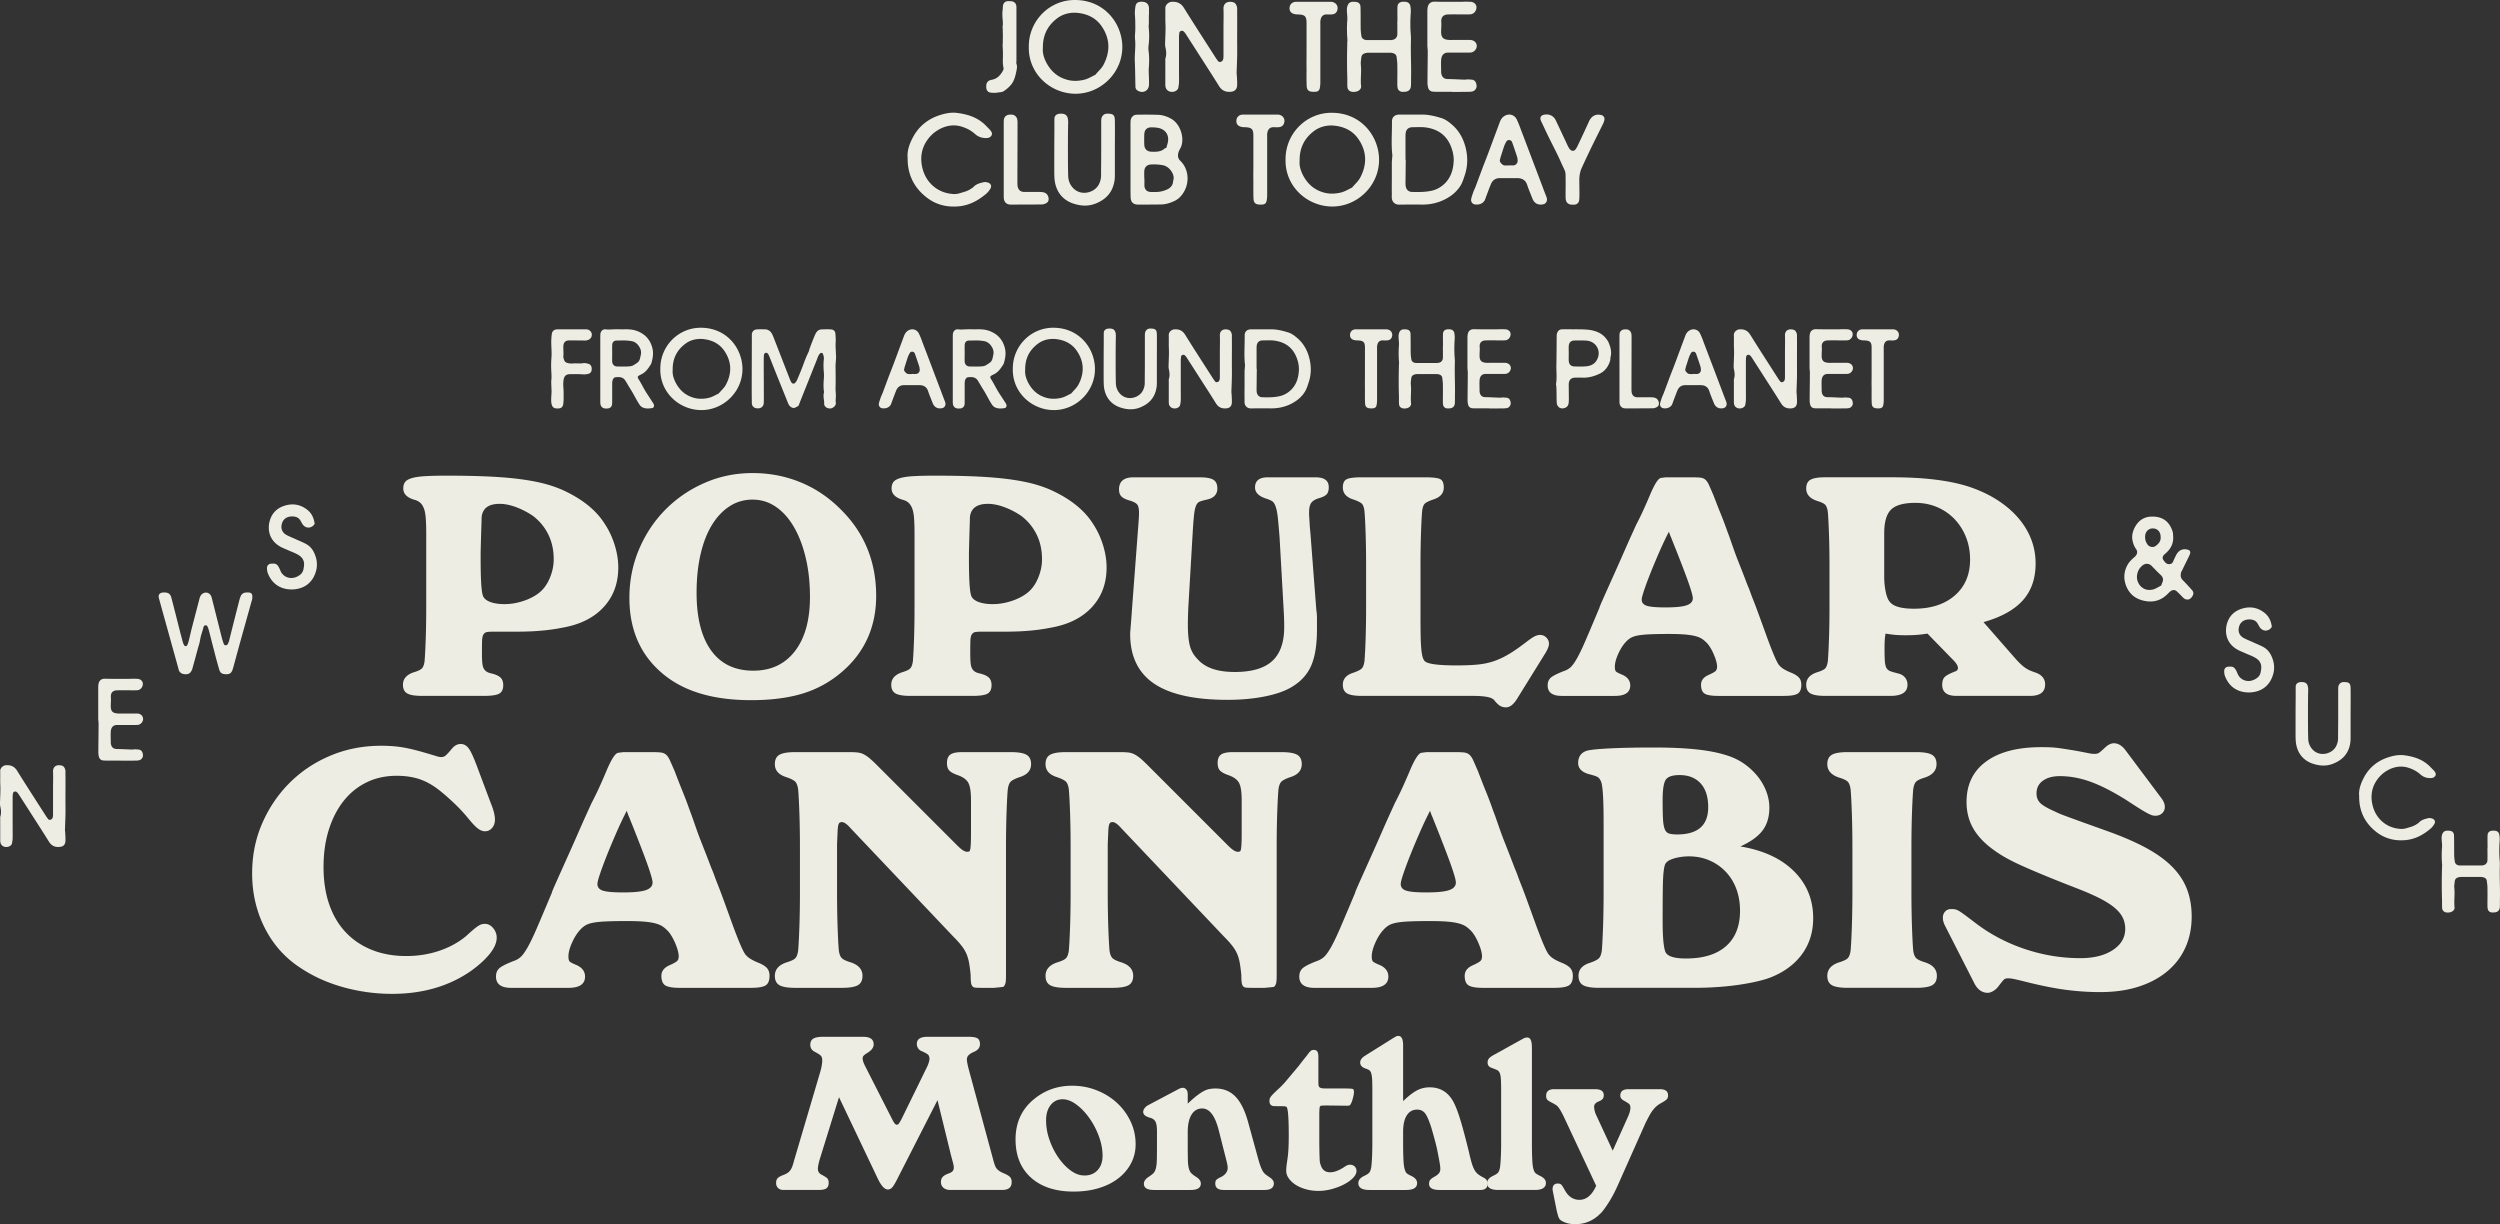 <svg xmlns="http://www.w3.org/2000/svg" fill="none" viewBox="0 0 2420 1185">
  <rect x="0" y="0" width="2420" height="1185" fill="#333333" stroke="none"/>
  <path fill="#EEEDE3" d="M567.054 318.785c1.864 0 3.508.55 4.714 2.083 1.864 2.303 1.317 5.812-1.094 7.456-1.428.986-2.962 1.317-4.717 1.317-4.275-.111-8.662-.111-12.937-.111h-2.742c-2.738.219-4.386 1.644-4.822 4.386-.327 1.644-.111 3.289-.111 4.933 0 1.753.22 3.617 0 5.373-.216 1.536.22 2.961.77 4.383.439 1.317 1.425 2.194 2.85 2.633 1.972.659 4.055.767 6.139.548 1.644-.109 3.289 0 4.933 0 1.206 0 2.411.111 3.509-.109 2.083-.439 3.947-.111 5.811.436 2.303.55 3.508 2.523 3.397 5.045 0 2.633-1.094 4.167-3.289 4.717-1.425.436-2.85.547-4.383.547-4.495-.331-8.992-.331-13.487-.219-3.728.108-5.264 1.644-6.03 5.261-.436 2.63-.436 5.044-.22 7.675.22 1.755.111 3.508.22 5.264v6.686c-.109 1.644-.22 3.4-.548 4.933-.439 1.864-1.755 3.07-3.728 3.289-4.825.439-7.236-.547-7.675-6.358-.219-2.742.111-5.592.22-8.442.108-.986.108-2.083 0-3.069 0-3.289-.439-6.689-.109-9.867.328-3.181 0-6.25-.111-9.431-.219-4.056-.108-8.331.22-12.497.33-4.714-.22-9.428-.22-14.145 0-2.52.111-5.042.439-7.564.439-4.164 2.85-5.153 6.031-5.153h26.97Zm25.542 22.701c0 2.85-.108 5.7 0 8.55.111 2.741 2.084 4.717 4.825 4.717 4.275.108 5.92.108 10.198 0 1.861-.112 3.944-.22 5.589-1.209 4.825-3.069 5.922-3.289 6.908-9.317.109-.111.109-.219.109-.33.989-3.836-.328-7.125-2.742-10.087-1.533-1.752-3.397-3.069-5.7-3.508-5.92-1.094-9.101-.655-15.02-.655-2.742.108-4.167 1.861-4.167 4.711-.108 2.414 0 4.825 0 7.128Zm-11.511-15.239c0-1.098 0-2.084.111-3.07.216-2.195 1.972-4.606 4.711-4.386h.439c2.633.439 5.372 0 8.003 0 2.745-.108 5.483 0 8.225 0 2.631 0 2.631-.108 5.373 0 3.836.108 7.452.878 10.853 2.522 6.578 3.07 10.744 8.222 12.608 15.239 1.425 5.261.548 10.306-.986 15.348-.219.439-.33.877-.658 1.208-2.411 3.725-4.825 7.345-9.1 9.317-3.181 1.644-4.275 1.975-2.303 4.933 3.069 4.937 4.605 8.553 7.786 13.487 1.972 2.961 3.945 6.03 5.92 9.1.439.658.766 1.317.986 2.083.328 1.097-.439 2.85-1.645 2.958-2.63.439-6.03.77-8.661-.327-1.644-.547-2.85-1.645-3.839-3.181-3.725-5.808-4.603-8.442-8.331-14.361-1.756-2.742-3.619-6.139-5.372-8.881-1.317-1.972-3.181-2.958-5.373-3.178-1.975-.111-1.205 0-3.069 0-1.864 0-2.961.875-3.617 2.631-.55 1.425-.55 2.85-.55 4.275v16.664c0 .878 0 1.864-.108 2.742-.22 2.083-1.536 3.508-3.62 3.947-.878.108-1.864.108-2.739.108-2.741-.108-4.605-1.752-4.933-4.602-.111-.659-.111-1.317-.111-1.976v-62.6Zm70.063 32.014c-.439 4.384 1.206 9.539 4.167 14.362 4.056 6.577 9.756 10.855 17.434 12.719 4.822 1.098 9.536.767 14.142-.439 3.07-.877 5.92-2.63 8.881-4.055 2.3-2.853 5.261-5.264 7.017-8.664 5.48-10.526 5.592-21.051-.77-31.245-5.041-8.222-12.825-12.059-22.364-12.828-6.031-.328-11.731 1.205-16.337 4.714-7.783 5.922-12.389 13.925-12.17 25.436Zm-11.95-1.205c-.219-21.928 17.434-39.909 39.251-39.798 24.229 0 39.468 18.747 40.238 38.592.766 22.803-18.093 41.115-39.691 41.115-21.378 0-40.345-17.106-39.798-39.909Zm133.745 35.82c-.875.439-1.645.878-2.411 1.314-2.192 1.317-4.056.661-5.701-.875-1.208-1.097-1.752-2.411-2.302-3.836l-10.417-25.876c-2.523-6.25-4.931-12.5-7.453-18.747-.331-.658-.55-1.317-.986-1.972-.659-1.098-1.645-1.648-2.523-1.317-.986.328-1.536.986-1.644 1.972-.111 1.645-.22 3.289-.22 4.934 0 12.389.109 24.889.109 37.278 0 1.533 0 2.958-.109 4.495-.222 3.18-2.414 5.041-5.7 5.041-3.508 0-5.811-1.861-5.811-5.369-.111-5.811-.111-11.623-.111-17.542 0-15.57.111-31.14.111-46.706v-2.192c.219-2.522 2.192-4.498 4.714-4.606 2.522-.219 5.042-.111 7.564-.111 3.836 0 6.142 1.975 7.672 5.264.77 1.753 1.537 3.617 2.195 5.372l14.803 38.046c.436.986.875 1.972 1.422 2.85.878 1.205 2.523 1.425 3.509.327a8.765 8.765 0 0 0 1.975-2.961c1.864-4.275 3.62-8.55 5.261-12.825 1.753-4.825 3.509-9.539 5.811-14.145.551-1.097.659-2.522 1.206-3.728a254.09 254.09 0 0 1 4.933-12.608c.328-.767.77-1.533 1.206-2.303 1.208-1.972 2.961-3.07 5.153-3.178 2.964-.111 6.031-.219 8.995 0 2.85.108 4.383 1.645 4.494 4.495.217 2.741.436 5.372.217 8.114-.217 4.055.219 8.222.328 12.389a19.674 19.674 0 0 1 0 3.616c-.109 2.415-.436 4.714-.436 7.126.108 7.128.219 14.364 0 21.489 0 1.975.219 3.839.327 5.811 0 1.206 0 2.414-.108 3.62 0 1.094-.219 2.411 0 3.508.439 2.631-.769 4.386-2.85 5.589-1.972 1.317-5.372.878-7.125-.875-.661-.658-1.32-1.756-1.209-2.742.109-3.728-1.313-7.344-.219-11.072 0-.331.108-.659 0-.878-.767-4.825-.328-9.539 0-14.361.108-3.289-.436-6.581-.436-9.867-.114-2.522.108-5.045.328-7.567.108-1.753-.328-3.289-.986-4.822-.442-.989-1.756-1.209-2.634-.331-1.317 1.206-1.972 2.85-2.63 4.606-1.317 3.616-2.851 7.236-4.279 10.853-4.602 11.622-9.319 23.245-14.033 35.303Zm109.888-30.794v-.112c1.425 0 2.739.112 4.056 0a3.859 3.859 0 0 0 3.397-3.616c0-1.095-.108-2.411-.436-3.509-1.205-3.836-2.522-7.564-3.836-11.403-.222-.547-.442-1.205-.658-1.644-.986-1.642-3.509-1.864-4.495-.328-.769 1.206-1.32 2.411-1.864 3.617-.986 2.85-1.864 5.703-2.742 8.442-.438 1.208-.658 2.302-.989 3.508-.327 1.097 0 2.083.767 2.853.878 1.206 2.086 2.192 3.731 2.192h3.069Zm26.532 33.22c-2.631-.109-5.153-1.645-6.467-4.934-1.536-3.947-3.181-7.783-4.495-11.73-1.319-4.059-4.166-5.704-8.117-5.812h-15.239c-3.725 0-6.247 1.972-7.561 5.261-1.209 2.962-2.306 5.92-3.4 8.881-.551 1.317-.986 2.742-1.537 4.167-1.316 3.069-4.933 4.825-9.097 3.947-1.756-.439-2.964-2.303-2.745-4.167.331-1.864.989-3.727 1.645-5.591.442-1.534 1.208-2.959 1.864-4.495l6.581-17.65c1.752-4.495 3.508-8.881 5.153-13.375l9.208-24.779c.767-1.975 1.864-3.727 3.728-4.933 3.836-2.522 8.661-1.317 10.637 2.85 1.313 2.742 2.408 5.481 3.394 8.331 6.253 16.336 12.392 32.673 18.642 49.117.986 2.742 2.081 5.484 3.178 8.334.439 1.097.658 2.3.331 3.508-.77 2.192-2.195 3.178-5.703 3.07Zm24.445-53.816c0 2.85-.112 5.7 0 8.55.108 2.741 2.08 4.717 4.822 4.717 4.275.108 5.92.108 10.198 0 1.864-.112 3.947-.22 5.588-1.209 4.826-3.069 5.923-3.289 6.909-9.317.108-.111.108-.219.108-.33.989-3.836-.327-7.125-2.739-10.087-1.533-1.752-3.4-3.069-5.7-3.508-5.922-1.094-9.103-.655-15.019-.655-2.742.108-4.167 1.861-4.167 4.711-.112 2.414 0 4.825 0 7.128Zm-11.512-15.239c0-1.098 0-2.084.109-3.07.219-2.195 1.972-4.606 4.714-4.386h.438c2.631.439 5.373 0 8.003 0 2.742-.108 5.481 0 8.223 0 2.63 0 2.63-.108 5.372 0 3.839.108 7.456.878 10.856 2.522 6.575 3.07 10.745 8.222 12.606 15.239 1.428 5.261.55 10.306-.986 15.348-.217.439-.328.877-.658 1.208-2.409 3.725-4.823 7.345-9.098 9.317-3.181 1.644-4.278 1.975-2.306 4.933 3.073 4.937 4.609 8.553 7.787 13.487 1.972 2.961 3.947 6.03 5.919 9.1.439.658.77 1.317.986 2.083.331 1.097-.435 2.85-1.644 2.958-2.631.439-6.031.77-8.661-.327-1.645-.547-2.85-1.645-3.837-3.181-3.727-5.808-4.602-8.442-8.333-14.361-1.753-2.742-3.617-6.139-5.373-8.881-1.313-1.972-3.177-2.958-5.372-3.178-1.972-.111-1.202 0-3.066 0-1.864 0-2.965.875-3.62 2.631-.547 1.425-.547 2.85-.547 4.275v16.664c0 .878 0 1.864-.111 2.742-.217 2.083-1.537 3.508-3.617 3.947-.878.108-1.864.108-2.742.108-2.739-.108-4.606-1.752-4.933-4.602-.109-.659-.109-1.317-.109-1.976v-62.6Zm70.064 32.014c-.439 4.384 1.205 9.539 4.167 14.362 4.053 6.577 9.763 10.855 17.433 12.719 4.82 1.098 9.54.767 14.14-.439 3.07-.877 5.92-2.63 8.88-4.055 2.3-2.853 5.26-5.264 7.02-8.664 5.48-10.526 5.59-21.051-.77-31.245-5.04-8.222-12.83-12.059-22.37-12.828-6.02-.328-11.72 1.205-16.33 4.714-7.784 5.922-12.39 13.925-12.17 25.436Zm-11.951-1.205c-.219-21.928 17.431-39.909 39.251-39.798 24.23 0 39.47 18.747 40.24 38.592.76 22.803-18.09 41.115-39.69 41.115-21.384 0-40.348-17.106-39.801-39.909ZM1119.85 370.1c0 2.083-.1 4.275-.55 6.25-1.75 8.769-7.01 14.472-15.23 17.87-6.47 2.741-12.83 2.414-19.3.327-9.21-2.958-15.24-10.194-16.23-20.939-.21-2.85-.21-5.7-.21-8.55 0-10.745 0-21.6.1-32.345v-9.867c-.1-2.85 1.54-4.714 5.16-4.822 4.16-.111 6.14 1.425 6.47 5.592 0 .436.11.875.11 1.314-.22 8.222-.22 16.444-.22 24.67 0 7.125 0 14.361.22 21.486.11 3.836 1.42 7.236 4.16 10.197 7.02 7.345 18.97 3.836 22.26-3.839.99-2.191 1.53-4.383 1.53-6.794 0-6.142.11-12.281.11-18.42v-26.095c0-1.205 0-2.411.11-3.617.44-2.522 2.09-4.494 5.16-4.494 5.15 0 6.35 1.206 6.35 6.355.11 8.006 0 16.12 0 24.231v21.49Zm72.59-4.501c-.11 4.606-.33 9.208-.44 13.814 0 .986.22 1.864.22 2.742.11 2.522.33 5.042.22 7.564-.22 3.619-2.08 5.372-5.7 5.592-4.17.327-7.24-1.098-9.54-4.606-5.92-9.536-12.06-18.967-18.09-28.395l-10.2-15.897c-.54-.878-1.2-1.753-1.97-2.412-1.21-1.097-3.18-.55-3.62.987a25.221 25.221 0 0 0-.33 4.055v27.848c0 3.4.11 6.908 0 10.305 0 1.537-.33 2.962-.55 4.498-.32 2.3-3.17 4.056-6.35 3.617-2.53-.331-4.39-2.192-4.61-4.714-.11-.439-.11-.878-.11-1.317v-20.284c0-.655-.11-1.533.11-2.191.99-3.07.66-6.139 0-9.209-.44-1.864-.33-3.836-.22-5.811.11-4.714.44-9.539.22-14.253-.22-4.383 0-8.77-.11-13.048-.22-2.958 2.63-5.591 5.59-5.7 4.61-.219 7.79 1.317 10.2 5.153 5.37 8.661 10.85 17.214 16.33 25.764l11.19 17.434c.33.436.66.986 1.09 1.425.55.986 1.32 1.645 2.52 1.314 1.32-.328 2.09-1.206 2.31-2.522.22-.986.22-2.081.22-3.067v-22.917c0-5.589.22-11.072 0-16.664-.11-4.386 2.96-6.798 8-5.589 2.08.436 3.07 2.3 3.51 4.272.22 1.097.11 2.414.11 3.508.11 8.006 0 15.901 0 23.904 0 4.933.11 9.867 0 14.8Zm23.92-8.45h.22c-.11 6.358-.11 12.828-.22 19.186 0 1.206 0 2.414.22 3.617.55 2.742 2.41 4.497 5.26 4.605 5.81.112 11.73.22 17.43-1.205 3.95-.986 7.46-3.07 10.42-5.92 5.59-5.483 7.45-12.5 7.68-19.956 0-4.494-1.1-8.88-2.97-13.044-4.05-8.881-11.29-13.378-20.61-14.692-3.84-.547-7.78-.22-11.62-.22-3.4.112-5.26 1.864-5.7 5.153-.11.878-.11 1.864-.11 2.742v19.734Zm-11.62 2.85c0-1.645.22-3.289.33-4.934 0-.658.21-1.205.11-1.752-1.1-9.431-.22-18.859-.33-28.287-.11-4.167 2.3-6.25 6.46-6.25 6.47 0 12.94.108 19.3 0 5.48 0 10.74 1.317 15.9 2.85 3.4.989 6.36 3.072 9.1 5.483 6.03 5.042 9.76 11.731 11.73 19.187 2.08 8.003 2.08 16.006-.55 23.9-.99 2.958-1.86 6.031-3.51 8.77-3.28 5.372-7.89 9.1-13.48 11.95-6.36 3.181-12.94 4.497-19.96 4.386-5.81-.108-11.73 0-17.54 0-.76 0-1.53.111-2.19 0-3.07-.328-4.93-2.303-5.37-5.264-.11-1.203 0-2.411 0-3.617-.11-4.494 0-8.989 0-13.486v-12.936Zm116.53-23.249c0-5.7-1.43-7.016-7.13-7.236-1.31 0-2.74-.108-3.94-.547-2.64-.878-3.73-2.961-3.29-5.7.22-2.195 2.08-4.059 4.38-4.386.55-.111 1.21-.111 1.76-.111h29.16c4.5.33 6.8 4.386 4.72 8.333-.88 1.645-2.42 2.192-4.17 2.411-1.32.111-2.64 0-4.06 0-3.84-.219-5.26 2.522-5.59 5.045-.22 1.205-.11 2.411-.11 3.616v48.898c0 1.645-.11 3.289-.44 4.934-.44 2.303-1.64 3.181-4.05 3.289h-1.87c-3.62-.108-5.15-1.533-5.26-5.153-.22-4.933-.11-9.867-.11-14.8-.11-4.386 0-8.662 0-13.048V336.75Zm75.54-1.854c0-3.945-.11-7.784 0-11.731.11-2.63 1.54-4.055 4.17-4.386.87-.108 1.75 0 2.63 0 2.19.219 3.73 1.425 4.16 3.508.34 2.084.55 4.167.34 6.25-.44 6.251-.44 12.498.1 18.859.22 2.631 0 5.372 0 8.003-.1 8.442.33 16.995.22 25.545-.11 2.961 0 5.919-.11 8.881-.11 3.619-2.08 5.48-5.7 5.48-.65 0-1.42.111-2.19 0-1.86-.328-3.29-1.644-3.51-3.616-.22-1.098-.22-2.303-.22-3.509 0-5.483.11-10.853 0-16.225 0-1.864-.33-3.839-.55-5.811-.11-2.303-1.64-3.4-3.72-3.839-.88-.22-1.76-.22-2.63-.22h-17.55c-.87 0-1.86.111-2.63.331-1.86.439-3.29 1.536-3.51 3.616-.21 2.084-.66 4.167-.43 6.251.65 6.03-.44 12.169.22 18.308.1.22 0 .547 0 .878-.55 2.522-3.19 4.056-6.8 3.947-2.74-.111-4.72-1.644-4.83-4.278-.22-2.519 0-5.041-.11-7.564 0-1.644-.11-3.289-.11-4.822-.11-3.508-.11-6.908-.11-10.305 0-5.265.11-10.417.22-15.679.11-.55.11-1.208.11-1.755-.44-5.481-.54-11.073-.11-16.556.22-2.519-.22-5.042-.33-7.564 0-1.206-.1-2.411.22-3.617.66-3.18 2.52-4.605 5.26-4.497.77 0 1.43 0 2.2.111 2.19.22 3.62 1.536 3.84 3.728.1 1.205.1 2.411.1 3.617.11 5.372 0 10.744.11 16.117.12 1.975.34 3.836.66 5.811.44 1.755 1.76 2.742 3.51 3.069.55.111 1.21.111 1.75.111h19.3c.44 0 .99 0 1.43-.111 2.63-.327 4.38-2.083 4.49-4.714.11-3.839 0-7.783 0-11.622h.11Zm44.74 60.391h-13.49c-.87 0-1.75 0-2.74-.108-2.08-.111-3.62-1.317-4.16-3.4-.34-1.314-.55-2.631-.55-3.945 0-8.992.21-17.981.21-26.973 0-1.755-.32-3.508-.32-5.372v-28.722c0-1.209.11-2.414.32-3.509.66-3.292 3.08-4.605 5.71-4.605 7.78.219 15.57.108 23.46.108a78.48 78.48 0 0 1 7.13 0c2.96.111 5.15 2.191 5.15 4.605 0 3.07-2.08 5.7-4.93 6.031-1.32.108-2.74.108-4.06.108-4.93 0-9.87-.108-14.8 0-4.28 0-6.47 2.195-6.14 6.47.22 2.519-.11 5.042-.11 7.564v1.317c.11 3.947 1.64 5.811 5.59 6.247 1.65.219 3.29.111 4.83.111h13.48c.66 0 1.21 0 1.87.108 2.85.551 4.6 2.631 4.49 5.264-.11 2.412-2.09 4.823-4.72 5.262-.87.111-1.75.111-2.63.111h-16.66c-3.95-.111-5.92 2.191-6.25 6.139-.22 3.397 0 6.905 0 10.305 0 .548 0 1.206.22 1.753.54 2.634 2.3 4.17 4.93 4.278 1.43.108 2.74 0 4.06.108 3.62.112 7.24.331 10.74.439.77 0 1.54-.219 2.2-.219 1.42 0 2.74.111 4.05.219 2.42.331 3.51 2.084 3.84 4.387.44 2.083-.44 3.836-2.08 5.041-.99.659-2.31.77-3.4.878-5.04.111-10.2.111-15.24.111v-.111Zm76.99-53.281c0 2.411-.12 4.822 0 7.128.21 3.617 2.08 5.481 5.58 5.589 2.86.111 9.11.219 11.96-.216 3.94-.439 7.45-2.195 9.54-5.812 4.93-8.222-.11-18.089-9.65-18.967-2.74-.219-9.1-.219-11.85-.111-3.39 0-5.37 1.975-5.58 5.261-.12 2.306 0 4.717 0 7.128Zm3.18-23.242c4.93 0 13.26-.111 18.19.767 5.71 1.097 10.64 3.181 14.37 7.675.98 1.206 2.08 2.631 2.74 4.056 1.86 4.494 3.29 8.991 2.08 13.925-.33 1.314-.11 2.739-.55 4.055-1.64 5.481-4.82 9.978-10.08 12.498-5.05 2.414-10.42 3.947-16.12 3.839-1.43-.111-6.36-.111-7.9 0-3.61.108-5.59 2.083-5.91 5.919-.12.55 0 1.098 0 1.756 0 4.056.1 8.111.1 12.167 0 1.755 0 3.619-.32 5.375-.44 2.411-2.09 3.836-4.61 4.383-2.3.439-4.5-.108-5.81-2.303-.66-.874-.99-2.191-.99-3.286-.21-3.619-.11-7.239-.21-10.855 0-1.756-.12-3.509-.23-5.373-.1-.547-.32-1.205-.22-1.752.99-5.923.22-11.951.33-17.873.12-5.7.12-11.292.22-16.992 0-4.058 0-8.114.11-12.17 0-1.097.33-2.302.88-3.292.99-1.752 2.52-2.519 4.5-2.519h9.43Zm45.92 7.916c0-1.206 0-2.411.1-3.62.33-2.08 1.65-3.508 3.73-4.055 1.1-.22 2.3-.22 3.51-.109 2.08.22 3.84 2.084 4.17 4.164.21 1.097.21 2.306.21 3.509 0 16.447-.1 32.892-.1 49.448 0 1.316 0 2.63.21 3.947.55 2.85 2.42 4.495 5.27 4.603h12.06c1.42 0 2.74 0 4.06.219 2.63.439 4.27 1.975 4.82 4.606.44 1.975-.11 3.728-1.76 4.606-1.2.655-2.52 1.205-3.83 1.205-8.99.108-17.87.108-26.87.108-3.07-.108-5.04-1.864-5.48-4.933-.1-.878-.1-1.756-.1-2.631V326.68Zm71.39 35.402v-.112c1.43 0 2.74.112 4.06 0a3.849 3.849 0 0 0 3.39-3.616c0-1.095-.1-2.411-.43-3.509-1.21-3.836-2.53-7.564-3.84-11.403-.22-.547-.44-1.205-.66-1.644-.98-1.642-3.51-1.864-4.49-.328-.77 1.206-1.32 2.411-1.87 3.617-.98 2.85-1.86 5.703-2.74 8.442-.44 1.208-.66 2.302-.99 3.508-.32 1.097 0 2.083.77 2.853.88 1.206 2.09 2.192 3.73 2.192h3.07Zm26.53 33.22c-2.63-.109-5.15-1.645-6.47-4.934-1.53-3.947-3.18-7.783-4.49-11.73-1.32-4.059-4.17-5.704-8.12-5.812h-15.24c-3.72 0-6.24 1.972-7.56 5.261-1.21 2.962-2.3 5.92-3.4 8.881-.55 1.317-.98 2.742-1.53 4.167-1.32 3.069-4.94 4.825-9.1 3.947-1.76-.439-2.97-2.303-2.75-4.167.34-1.864.99-3.727 1.65-5.591.44-1.534 1.21-2.959 1.86-4.495l6.58-17.65c1.76-4.495 3.51-8.881 5.16-13.375l9.21-24.779c.76-1.975 1.86-3.727 3.72-4.933 3.84-2.522 8.66-1.317 10.64 2.85a77.918 77.918 0 0 1 3.39 8.331c6.26 16.336 12.4 32.673 18.65 49.117.98 2.742 2.08 5.484 3.17 8.334.44 1.097.66 2.3.33 3.508-.76 2.192-2.19 3.178-5.7 3.07Zm73.91-29.703c-.11 4.606-.33 9.208-.44 13.814 0 .986.22 1.864.22 2.742.11 2.522.33 5.042.22 7.564-.22 3.619-2.09 5.372-5.7 5.592-4.17.327-7.24-1.098-9.54-4.606-5.92-9.536-12.06-18.967-18.09-28.395l-10.2-15.897c-.55-.878-1.21-1.753-1.97-2.412-1.21-1.097-3.18-.55-3.62.987a25.221 25.221 0 0 0-.33 4.055v27.848c0 3.4.11 6.908 0 10.305 0 1.537-.33 2.962-.55 4.498-.33 2.3-3.18 4.056-6.36 3.617-2.52-.331-4.38-2.192-4.6-4.714-.11-.439-.11-.878-.11-1.317v-20.284c0-.655-.11-1.533.11-2.191.99-3.07.66-6.139 0-9.209-.44-1.864-.33-3.836-.22-5.811.11-4.714.44-9.539.22-14.253-.22-4.383 0-8.77-.11-13.048-.22-2.958 2.63-5.591 5.59-5.7 4.6-.219 7.78 1.317 10.2 5.153 5.37 8.661 10.85 17.214 16.33 25.764l11.19 17.434c.32.436.65.986 1.09 1.425.55.986 1.32 1.645 2.52 1.314 1.32-.328 2.09-1.206 2.31-2.522.22-.986.22-2.081.22-3.067v-22.917c0-5.589.21-11.072 0-16.664-.11-4.386 2.96-6.798 8-5.589 2.08.436 3.07 2.3 3.51 4.272.22 1.097.11 2.414.11 3.508.11 8.006 0 15.901 0 23.904 0 4.933.11 9.867 0 14.8Zm33.22 29.688h-13.48c-.88 0-1.76 0-2.74-.108-2.08-.111-3.62-1.317-4.17-3.4-.33-1.314-.55-2.631-.55-3.945 0-8.992.22-17.981.22-26.973 0-1.755-.33-3.508-.33-5.372v-28.722c0-1.209.11-2.414.33-3.509.66-3.292 3.07-4.605 5.7-4.605 7.79.219 15.57.108 23.47.108 2.3-.108 4.71-.108 7.12 0 2.96.111 5.16 2.191 5.16 4.605 0 3.07-2.09 5.7-4.94 6.031-1.31.108-2.74.108-4.06.108-4.93 0-9.86-.108-14.8 0-4.27 0-6.47 2.195-6.13 6.47.21 2.519-.12 5.042-.12 7.564v1.317c.12 3.947 1.65 5.811 5.6 6.247 1.64.219 3.28.111 4.82.111h13.49c.65 0 1.2 0 1.86.108 2.85.551 4.6 2.631 4.5 5.264-.11 2.412-2.09 4.823-4.72 5.262-.88.111-1.75.111-2.63.111h-16.67c-3.94-.111-5.92 2.191-6.25 6.139-.22 3.397 0 6.905 0 10.305 0 .548 0 1.206.23 1.753.54 2.634 2.3 4.17 4.93 4.278 1.43.108 2.74 0 4.06.108 3.61.112 7.23.331 10.74.439.77 0 1.53-.219 2.19-.219 1.43 0 2.74.111 4.06.219 2.41.331 3.51 2.084 3.84 4.387.44 2.083-.44 3.836-2.09 5.041-.98.659-2.3.77-3.4.878-5.04.111-10.19.111-15.24.111v-.111Zm39.04-58.537c0-5.7-1.43-7.016-7.13-7.236-1.31 0-2.74-.108-3.94-.547-2.64-.878-3.73-2.961-3.29-5.7.22-2.195 2.08-4.059 4.38-4.386.55-.111 1.21-.111 1.76-.111h29.16c4.5.33 6.8 4.386 4.71 8.333-.87 1.645-2.41 2.192-4.16 2.411-1.32.111-2.64 0-4.06 0-3.84-.219-5.26 2.522-5.59 5.045-.22 1.205-.11 2.411-.11 3.616v48.898c0 1.645-.11 3.289-.44 4.934-.44 2.303-1.64 3.181-4.05 3.289h-1.87c-3.62-.108-5.15-1.533-5.26-5.153-.22-4.933-.11-9.867-.11-14.8-.11-4.386 0-8.662 0-13.048V336.75ZM483.645 487.722c-10.787 0-16.604 4.338-17.449 13.006 0 1.271-.054 3.442-.156 6.502-.111 3.07-.214 6.455-.319 10.153a3570.86 3570.86 0 0 0-.315 11.262c-.112 3.806-.16 7.191-.16 10.152 0 10.784.16 19.033.475 24.742.319 5.709.794 9.732 1.428 12.056.635 2.964 2.853 5.234 6.662 6.821 3.806 1.584 8.668 2.378 14.593 2.378 5.917 0 11.945-1.001 18.081-3.015 6.133-2.006 11.31-4.702 15.546-8.087 4.227-3.383 7.612-8.091 10.149-14.118 2.538-6.028 3.806-12.104 3.806-18.24 0-8.883-1.744-16.862-5.234-23.951-3.487-7.083-8.406-13.057-14.749-17.924-5.291-3.592-10.787-6.448-16.496-8.565-5.712-2.11-11-3.172-15.862-3.172Zm-75.183 185.894c-6.77 0-11.53-.794-14.274-2.381-2.751-1.584-4.125-4.386-4.125-8.403 0-5.712 3.487-9.725 10.468-12.055 4.227-1.272 6.924-2.588 8.087-3.968 1.161-1.371 1.954-3.647 2.381-6.819.421-5.074.794-12.317 1.11-21.73.318-9.406.478-19.718.478-30.929v-71.057c0-5.92-.16-10.889-.478-14.912-.316-4.013-.95-7.188-1.903-9.515-.95-2.324-2.171-4.125-3.647-5.393-1.482-1.269-3.491-2.222-6.028-2.856-6.77-2.111-10.152-5.709-10.152-10.784 0-2.54.58-4.6 1.746-6.187 1.158-1.584 3.331-2.856 6.503-3.806 3.172-.953 7.504-1.587 13.006-1.906 5.495-.316 12.476-.475 20.936-.475 15.014 0 28.284.27 39.813.794 11.524.532 21.782 1.376 30.771 2.537 8.989 1.166 16.916 2.648 23.792 4.443 6.87 1.798 13.27 4.074 19.193 6.819 17.972 8.462 30.977 19.033 39.019 31.722 4.227 6.344 7.504 13.276 9.834 20.78 2.324 7.507 3.491 14.749 3.491 21.73 0 15.438-4.759 28.287-14.278 38.541-9.515 10.261-22.839 16.869-39.969 19.827a173.934 173.934 0 0 1-12.69 2.062c-4.233.533-8.881.953-13.959 1.269-5.075.319-10.784.475-17.13.475H478.57c-2.964 0-5.237.108-6.821.319-1.587.213-2.805.95-3.647 2.221-.851 1.266-1.325 3.28-1.431 6.025-.108 2.754-.156 6.662-.156 11.737 0 4.022.102 7.248.316 9.677.21 2.435.685 4.335 1.428 5.709.739 1.377 1.743 2.435 3.015 3.172 1.269.746 2.958 1.326 5.075 1.747 4.013 1.061 6.818 2.432 8.406 4.121 1.584 1.696 2.381 4.023 2.381 6.981 0 4.02-1.272 6.77-3.809 8.246-2.538 1.483-7.405 2.222-14.59 2.222h-60.275Zm320.07-189.991c-8.249 0-15.702 2.171-22.364 6.503-6.662 4.335-12.371 10.417-17.13 18.239-4.759 7.826-8.409 17.29-10.943 28.392-2.541 11.103-3.81 23.426-3.81 36.957 0 24.324 4.705 42.985 14.118 55.99 9.407 13.006 22.999 19.511 40.764 19.511 17.13 0 30.557-6.292 40.288-18.877 9.723-12.578 14.59-30.081 14.59-52.499 0-13.745-1.377-26.381-4.125-37.91-2.75-11.523-6.553-21.462-11.418-29.817-4.867-8.352-10.681-14.854-17.446-19.511-6.77-4.648-14.277-6.978-22.524-6.978Zm0-25.695c16.496 0 32.039 3.012 46.632 9.04 14.593 6.028 27.704 14.966 39.336 26.805 22.415 22.418 33.629 50.121 33.629 83.113 0 15.019-2.808 28.71-8.409 41.081-5.604 12.371-14.01 23.318-25.22 32.833-11.211 9.518-23.793 16.393-37.748 20.62-13.959 4.23-30.563 6.343-49.807 6.343-35.108 0-62.707-7.819-82.795-23.473-23.267-18.185-34.895-43.351-34.895-75.501 0-16.703 3.117-32.406 9.355-47.106 6.239-14.695 14.753-27.49 25.54-38.385 10.786-10.889 23.419-19.509 37.91-25.852 14.482-6.346 29.977-9.518 46.472-9.518Zm227.787 29.792c-10.783 0-16.604 4.338-17.449 13.006 0 1.271-.051 3.442-.156 6.502-.111 3.07-.213 6.455-.319 10.153-.108 3.704-.21 7.456-.315 11.262-.112 3.806-.16 7.191-.16 10.152 0 10.784.16 19.033.475 24.742.319 5.709.797 9.732 1.431 12.056.635 2.964 2.853 5.234 6.66 6.821 3.806 1.584 8.67 2.378 14.592 2.378 5.92 0 11.948-1.001 18.084-3.015 6.13-2.006 11.31-4.702 15.543-8.087 4.23-3.383 7.615-8.091 10.155-14.118 2.53-6.028 3.8-12.104 3.8-18.24 0-8.883-1.74-16.862-5.23-23.951-3.491-7.083-8.41-13.057-14.753-17.924-5.288-3.592-10.784-6.448-16.496-8.565-5.709-2.11-11-3.172-15.862-3.172Zm-75.183 185.894c-6.77 0-11.529-.794-14.274-2.381-2.751-1.584-4.125-4.386-4.125-8.403 0-5.712 3.49-9.725 10.468-12.055 4.23-1.272 6.924-2.588 8.09-3.968 1.161-1.371 1.952-3.647 2.381-6.819.421-5.074.794-12.317 1.11-21.73.318-9.406.475-19.718.475-30.929v-71.057c0-5.92-.157-10.889-.475-14.912-.316-4.013-.95-7.188-1.906-9.515-.95-2.324-2.168-4.125-3.647-5.393-1.482-1.269-3.49-2.222-6.028-2.856-6.767-2.111-10.149-5.709-10.149-10.784 0-2.54.58-4.6 1.746-6.187 1.158-1.584 3.328-2.856 6.503-3.806 3.169-.953 7.504-1.587 13.006-1.906 5.495-.316 12.473-.475 20.936-.475 15.014 0 28.281.27 39.811.794 11.526.532 21.781 1.376 30.77 2.537 8.989 1.166 16.92 2.648 23.792 4.443 6.87 1.798 13.27 4.074 19.19 6.819 17.98 8.462 30.98 19.033 39.03 31.722 4.22 6.344 7.5 13.276 9.83 20.78 2.32 7.507 3.49 14.749 3.49 21.73 0 15.438-4.76 28.287-14.28 38.541-9.52 10.261-22.84 16.869-39.97 19.827-4.23.848-8.46 1.536-12.69 2.062-4.233.533-8.881.953-13.956 1.269-5.074.319-10.786.475-17.13.475h-21.889c-2.965 0-5.234.108-6.822.319-1.584.213-2.805.95-3.647 2.221-.847 1.266-1.322 3.28-1.428 6.025-.111 2.754-.156 6.662-.156 11.737 0 4.022.102 7.248.316 9.677.207 2.435.685 4.335 1.428 5.709.736 1.377 1.743 2.435 3.012 3.172 1.269.746 2.958 1.326 5.075 1.747 4.016 1.061 6.821 2.432 8.406 4.121 1.587 1.696 2.381 4.023 2.381 6.981 0 4.02-1.269 6.77-3.806 8.246-2.538 1.483-7.405 2.222-14.593 2.222h-60.275Zm393.054-83.407c.42 2.964.63 5.607.63 7.931v11.102c0 15.02-1.9 26.808-5.71 35.373-3.8 8.562-10.26 15.491-19.35 20.777-6.55 3.806-15.22 6.77-26.01 8.88-10.79 2.114-22.63 3.175-35.53 3.175-31.93 0-55.62-5.234-71.06-15.705-15.44-10.468-23.16-26.486-23.16-48.056 0-.845.21-3.809.64-8.884.42-5.075.84-10.787 1.27-17.13l6.02-79.623c.21-2.748.37-5.024.48-6.821.1-1.795.16-3.437.16-4.916 0-3.809-.59-6.448-1.75-7.934-1.16-1.476-3.54-2.744-7.13-3.806-3.81-1.055-6.51-2.378-8.09-3.965-1.59-1.584-2.38-3.854-2.38-6.818 0-7.823 4.65-11.737 13.96-11.737h64.08c6.34 0 10.78.791 13.32 2.378 2.54 1.584 3.81 4.392 3.81 8.406 0 5.709-3.39 9.31-10.15 10.786-2.97.635-5.24 1.269-6.83 1.903-1.58.635-2.8 1.958-3.65 3.966-.84 2.011-1.47 4.915-1.9 8.721-.42 3.809-.85 9.097-1.26 15.865l-4.13 70.739c-.21 3.388-.37 7.035-.48 10.946-.11 3.914-.15 6.716-.15 8.406 0 8.88.63 15.81 1.9 20.776 1.27 4.973 3.7 9.254 7.3 12.849 7.18 8.46 19.24 12.69 36.16 12.69 16.5 0 28.6-3.538 36.32-10.627 7.72-7.083 11.58-18.029 11.58-32.832 0-3.172-.05-6.236-.16-9.2a382.92 382.92 0 0 0-.47-9.518l-3.81-67.567c-.63-8.457-1.22-15.071-1.74-19.83-.53-4.756-1.27-8.406-2.23-10.943-.95-2.537-2.17-4.227-3.65-5.075-1.48-.845-3.59-1.689-6.34-2.537-6.56-2.324-9.83-5.814-9.83-10.468 0-6.554 4.12-9.834 12.37-9.834h46.32c8.45 0 12.68 3.172 12.68 9.515 0 3.172-.69 5.502-2.06 6.978-1.38 1.485-3.96 2.751-7.77 3.809-3.39 1.061-5.77 2.537-7.14 4.44-1.38 1.903-2.06 4.97-2.06 9.2v1.903c0 .634.05 1.587.16 2.856.11 1.268.21 3.066.32 5.393.1 2.33.36 5.604.79 9.834l5.71 74.229Zm194.13 86.58c-3.39 5.282-6.88 7.93-10.47 7.93-2.12 0-4.02-.478-5.71-1.428-1.7-.95-3.7-2.91-6.03-5.868-1.27-1.269-3.54-2.219-6.82-2.856-3.28-.634-7.98-.95-14.12-.95h-106.9c-6.77 0-11.53-.794-14.28-2.381-2.75-1.584-4.12-4.386-4.12-8.406 0-5.709 3.49-9.62 10.47-11.736 4.22-1.477 6.92-2.905 8.09-4.284 1.16-1.371 1.95-3.647 2.38-6.819.42-4.861.79-12.055 1.11-21.573.31-9.515.47-19.875.47-31.086v-40.288c0-10.994-.16-21.255-.47-30.773-.32-9.515-.69-16.703-1.11-21.57-.43-3.379-1.22-5.709-2.38-6.978-1.17-1.268-3.87-2.642-8.09-4.124-6.98-2.111-10.47-6.028-10.47-11.737 0-4.014 1.21-6.662 3.65-7.931 2.43-1.269 7.34-1.903 14.75-1.903h60.91c7.61 0 12.58.583 14.91 1.744 2.32 1.166 3.49 3.863 3.49 8.09 0 5.709-3.49 9.626-10.47 11.737-4.24 1.482-6.93 2.856-8.09 4.124-1.17 1.269-1.96 3.599-2.38 6.978-.43 4.867-.8 12.055-1.11 21.57-.32 9.518-.48 19.779-.48 30.773v49.488c0 7.612.05 14.012.16 19.192.1 5.183.32 9.41.63 12.687.32 3.283.74 5.82 1.28 7.615.52 1.801 1.21 3.12 2.06 3.965 2.74 2.751 13 4.122 30.77 4.122 7.82 0 14.54-.262 20.14-.791 5.6-.526 10.79-1.587 15.55-3.175 4.75-1.584 9.56-3.806 14.43-6.659 4.86-2.856 10.47-6.713 16.82-11.58 3.8-2.958 6.65-4.915 8.56-5.868 1.9-.95 3.7-1.428 5.39-1.428 2.33 0 4.34.847 6.03 2.54 1.69 1.696 2.54 3.701 2.54 6.025 0 2.119-1.07 4.972-3.18 8.565l-27.91 45.047Zm147.19-162.087c-2.97 5.709-5.98 12.055-9.04 19.033a643.49 643.49 0 0 0-8.41 19.986c-2.54 6.343-4.66 12.004-6.34 16.971-1.7 4.972-2.54 8.198-2.54 9.674 0 2.964 1.63 4.973 4.91 6.028 3.28 1.061 9.36 1.587 18.24 1.587 9.52 0 16.29-.685 20.31-2.062 4.01-1.374 6.02-3.647 6.02-6.821 0-2.324-1.69-8.193-5.07-17.606-3.39-9.406-8.78-23.317-16.18-41.715-.21-.421-.47-1.056-.79-1.903-.32-.842-.69-1.903-1.11-3.172Zm47.58 158.93c-6.34 0-10.68-.74-13-2.222-2.33-1.476-3.49-4.332-3.49-8.565 0-4.016 2.22-7.083 6.66-9.199 3.8-1.69 6.24-3.013 7.29-3.966 1.06-.95 1.59-2.378 1.59-4.281 0-2.747-.9-6.346-2.7-10.786-1.79-4.441-3.86-8.139-6.18-11.103-1.7-1.903-3.44-3.49-5.24-4.759-1.8-1.269-4.12-2.27-6.97-3.015-2.86-.737-6.35-1.266-10.47-1.585-4.13-.315-9.15-.475-15.07-.475-7.41 0-13.48.109-18.24.316-4.76.214-8.62.586-11.58 1.109-2.97.533-5.34 1.326-7.14 2.381-1.8 1.062-3.44 2.436-4.92 4.125-2.75 2.961-5.18 6.819-7.29 11.578-2.12 4.759-3.18 8.832-3.18 12.214 0 2.33.37 3.86 1.11 4.597.74.746 2.91 1.855 6.51 3.331 4.86 2.33 7.3 5.712 7.3 10.152 0 6.771-4.98 10.153-14.92 10.153h-51.39c-9.09 0-13.64-3.382-13.64-10.153 0-3.171 1.01-5.655 3.02-7.455 2-1.792 6.29-3.966 12.84-6.503 2.54-.842 4.71-2.11 6.51-3.806 1.79-1.69 3.86-4.6 6.18-8.724 2.33-4.122 5.13-9.99 8.41-17.606 3.28-7.612 7.66-17.971 13.17-31.088 0-.421.79-2.429 2.37-6.025 1.59-3.595 3.55-7.982 5.87-13.167 2.33-5.177 4.86-10.835 7.61-16.971 2.75-6.13 5.4-12.104 7.94-17.924 2.54-5.814 4.86-11.048 6.98-15.702 2.11-4.648 3.69-8.138 4.75-10.468 2.54-4.861 4.92-9.726 7.14-14.593 2.22-4.864 4.39-9.834 6.51-14.908 4.23-9.939 7.61-15.227 10.15-15.862l4.75-.634h25.7c3.38 0 6.03.108 7.93.316 1.91.213 3.49.847 4.76 1.903 1.27 1.061 2.43 2.75 3.49 5.077 1.06 2.33 2.54 5.709 4.44 10.15 2.75 7.194 4.92 12.743 6.51 16.655 1.58 3.914 2.85 7.137 3.8 9.674.95 2.54 1.74 4.711 2.38 6.503.63 1.801 1.48 4.076 2.54 6.821 1.9 5.502 3.43 9.888 4.6 13.165 1.16 3.283 2.32 6.4 3.48 9.359 1.17 2.964 2.44 6.184 3.81 9.677 1.38 3.487 3.22 8.301 5.56 14.43 1.27 2.965 2.27 5.502 3.01 7.616.74 2.116 1.75 4.759 3.01 7.93 1.27 3.172 2.91 7.51 4.92 13.006 2 5.501 4.81 13.219 8.41 23.157 2.96 8.039 5.44 14.332 7.45 18.874 2.01 4.552 3.54 7.249 4.6 8.09 1.9 2.33 5.82 4.654 11.74 6.981 3.38 1.479 5.76 3.066 7.14 4.756 1.37 1.696 2.06 3.917 2.06 6.662 0 4.233-1.17 7.089-3.49 8.565-2.33 1.482-6.77 2.222-13.32 2.222h-63.77Zm160.83-115.483c0 5.075.48 9.942 1.43 14.593.95 4.654 2.27 7.931 3.97 9.834 3.38 4.44 11.2 6.662 23.47 6.662 16.5 0 29.66-4.284 39.49-12.849 9.84-8.565 14.76-20.143 14.76-34.735 0-7.823-1.33-15.068-3.97-21.73-2.64-6.662-6.34-12.476-11.1-17.449-4.76-4.966-10.36-8.827-16.81-11.577-6.46-2.748-13.49-4.125-21.1-4.125-11.21 0-19.03 2.171-23.47 6.503-4.45 4.338-6.67 12.007-6.67 22.998v41.875Zm127.21 79.623c1.9 2.117 3.6 3.863 5.08 5.234 1.48 1.38 2.9 2.538 4.28 3.491 1.37.953 2.91 1.797 4.6 2.537 1.69.746 3.81 1.536 6.34 2.378 5.5 2.33 8.25 6.028 8.25 11.102 0 7.408-4.86 11.106-14.59 11.106h-71.37c-9.1 0-13.65-3.596-13.65-10.787 0-3.379.8-5.868 2.38-7.456 1.59-1.584 4.81-3.331 9.68-5.234 2.11-.634 3.17-1.794 3.17-3.49 0-2.11-1.58-4.756-4.76-7.928l-24.74-25.379c-4.23.634-7.83 1.061-10.79 1.268-2.96.214-6.34.319-10.15.319-3.81 0-7.03-.105-9.68-.319-2.64-.207-5.97-.634-9.99-1.268-.43 2.537-.69 4.918-.79 7.137-.11 2.222-.16 4.813-.16 7.771 0 5.078.11 9.043.32 11.896.2 2.856.74 5.027 1.58 6.503.85 1.485 2.17 2.54 3.97 3.175 1.79.634 4.39 1.377 7.77 2.218 2.54.635 4.6 1.906 6.19 3.809 1.59 1.903 2.38 4.233 2.38 6.978 0 7.191-5.5 10.787-16.5 10.787h-63.13c-6.77 0-11.53-.794-14.27-2.381-2.75-1.585-4.13-4.386-4.13-8.406 0-5.709 3.49-9.725 10.47-12.052 4.23-1.272 6.93-2.589 8.09-3.969 1.16-1.371 1.95-3.646 2.38-6.818.42-5.075.79-12.32 1.11-21.73.32-9.41.48-19.718.48-30.929v-39.019c0-11.208-.16-21.517-.48-30.929-.32-9.407-.69-16.656-1.11-21.73-.43-3.172-1.22-5.445-2.38-6.822-1.16-1.374-3.86-2.696-8.09-3.965-6.98-2.324-10.47-6.343-10.47-12.055 0-4.014 1.38-6.819 4.13-8.406 2.74-1.584 7.5-2.378 14.27-2.378h64.4c11.21 0 21.41.37 30.61 1.109 9.2.746 17.71 1.855 25.54 3.331 7.82 1.482 15.01 3.385 21.57 5.709 6.55 2.33 12.9 5.186 19.03 8.565 13.75 7.826 24.27 17.29 31.57 28.392 7.29 11.106 10.94 23.212 10.94 36.323 0 14.592-4.12 26.489-12.37 35.688-8.24 9.199-20.93 16.234-38.06 21.095l31.08 35.529ZM474.662 776.28c1.822 4.566 3.019 8.099 3.593 10.606.565 2.511.854 4.675.854 6.5 0 3.196-.914 5.874-2.736 8.039-1.828 2.17-4.104 3.25-6.843 3.25-2.281 0-4.617-.908-7.013-2.736-2.393-1.825-5.532-5.132-9.407-9.924-3.882-4.786-8.271-9.518-13.171-14.196-4.91-4.672-9.639-8.835-14.196-12.488-6.62-5.243-13.174-8.947-19.674-11.118-6.5-2.164-13.856-3.25-22.067-3.25-10.721 0-20.413 2.111-29.077 6.332-8.671 4.221-16.082 10.209-22.239 17.96-6.157 7.753-10.946 17.052-14.367 27.88-3.421 10.835-5.132 22.87-5.132 36.092 0 13.462 1.822 25.487 5.472 36.091 3.646 10.606 8.95 19.619 15.909 27.027 6.954 7.416 15.396 13.116 25.317 17.106 9.921 3.995 21.039 5.988 33.356 5.988 11.4 0 22.118-1.713 32.156-5.132 10.035-3.421 18.7-8.213 26.002-14.37 2.961-2.736 5.415-4.9 7.354-6.5 1.936-1.593 3.475-2.735 4.62-3.421 1.14-.685 2.165-1.136 3.079-1.368.908-.225 1.936-.342 3.078-.342 2.962 0 5.586 1.367 7.868 4.106 2.279 2.736 3.421 5.815 3.421 9.236 0 4.792-2.221 9.981-6.671 15.567-4.446 5.591-10.663 11.234-18.645 16.931-21.21 14.602-46.527 21.898-75.947 21.898-15.967 0-31.591-2.113-46.87-6.331-15.281-4.215-28.966-10.318-41.052-18.303-15.053-9.578-26.744-22.463-35.066-38.655-8.328-16.195-12.488-33.984-12.488-53.371 0-17.329 3.249-33.467 9.749-48.406 6.503-14.935 15.336-27.995 26.516-39.172 11.172-11.172 24.343-19.953 39.513-26.342 15.164-6.382 31.528-9.578 49.091-9.578 4.332 0 8.496.169 12.489.511 3.986.343 7.982.914 11.974 1.711 3.987.803 8.265 1.828 12.828 3.078 4.561 1.257 9.804 2.799 15.739 4.621 2.05.683 3.764 1.025 5.132 1.025 1.59 0 2.958-.454 4.103-1.368 1.14-.907 2.962-2.85 5.475-5.817 2.736-3.644 5.814-5.474 9.235-5.474 3.19 0 5.872 1.542 8.039 4.62 2.165 3.079 4.961 9.296 8.382 18.646l12.317 32.841Zm132.04 8.56c-3.196 6.157-6.449 12.999-9.75 20.527a688.223 688.223 0 0 0-9.067 21.553c-2.736 6.842-5.018 12.945-6.842 18.302-1.828 5.36-2.736 8.842-2.736 10.432 0 3.199 1.764 5.36 5.303 6.5 3.532 1.145 10.092 1.713 19.671 1.713 10.263 0 17.56-.736 21.895-2.227 4.329-1.479 6.5-3.933 6.5-7.354 0-2.507-1.828-8.835-5.475-18.985-3.649-10.146-9.467-25.145-17.446-44.987-.231-.454-.514-1.139-.857-2.053a94.105 94.105 0 0 1-1.196-3.421Zm51.316 171.394c-6.843 0-11.521-.794-14.028-2.396-2.51-1.59-3.761-4.669-3.761-9.235 0-4.33 2.393-7.64 7.185-9.921 4.104-1.822 6.722-3.25 7.868-4.278 1.139-1.022 1.711-2.565 1.711-4.618 0-2.958-.975-6.84-2.911-11.632-1.939-4.789-4.163-8.775-6.668-11.971-1.831-2.053-3.71-3.764-5.646-5.132-1.939-1.368-4.446-2.45-7.528-3.249-3.078-.797-6.842-1.368-11.289-1.714-4.446-.34-9.867-.511-16.249-.511-7.988 0-14.539.117-19.671.343-5.132.228-9.295.631-12.488 1.196-3.196.574-5.763 1.428-7.697 2.567-1.942 1.143-3.709 2.625-5.303 4.447-2.967 3.199-5.592 7.353-7.867 12.485-2.282 5.132-3.422 9.524-3.422 13.171 0 2.513.394 4.167 1.197 4.963.796.8 3.132 2 7.014 3.59 5.243 2.513 7.867 6.16 7.867 10.949 0 7.299-5.36 10.946-16.078 10.946h-55.422c-9.81 0-14.71-3.647-14.71-10.946 0-3.421 1.085-6.1 3.249-8.039 2.165-1.936 6.783-4.278 13.854-7.014 2.739-.908 5.075-2.279 7.014-4.103 1.936-1.825 4.161-4.964 6.671-9.41 2.507-4.45 5.529-10.775 9.067-18.988 3.533-8.211 8.265-19.382 14.196-33.527 0-.451.857-2.618 2.568-6.5 1.71-3.875 3.818-8.607 6.328-14.196 2.507-5.585 5.243-11.685 8.21-18.302a2118.497 2118.497 0 0 0 8.554-19.328 1162.415 1162.415 0 0 1 7.528-16.934 7949.51 7949.51 0 0 1 5.131-11.292 332.058 332.058 0 0 0 7.697-15.735 529.698 529.698 0 0 0 7.014-16.081c4.557-10.718 8.21-16.421 10.946-17.103l5.132-.686h27.709c3.647 0 6.5.117 8.554.343 2.053.228 3.764.914 5.131 2.053 1.368 1.143 2.619 2.967 3.764 5.475 1.14 2.51 2.736 6.157 4.79 10.946 2.961 7.756 5.303 13.742 7.013 17.96 1.708 4.224 3.079 7.696 4.104 10.435a407.355 407.355 0 0 1 2.568 7.01 265.605 265.605 0 0 0 2.735 7.357 1876.639 1876.639 0 0 0 4.961 14.199 306.345 306.345 0 0 0 3.764 10.092c1.25 3.196 2.618 6.671 4.107 10.435 1.479 3.761 3.472 8.953 5.985 15.564 1.368 3.196 2.447 5.931 3.25 8.21.797 2.282 1.882 5.132 3.25 8.553 1.368 3.421 3.133 8.096 5.303 14.025 2.165 5.934 5.183 14.256 9.065 24.976 3.192 8.668 5.868 15.453 8.041 20.353 2.165 4.91 3.816 7.817 4.958 8.725 2.053 2.51 6.271 5.017 12.66 7.525 3.644 1.602 6.211 3.31 7.696 5.131 1.479 1.831 2.222 4.224 2.222 7.186 0 4.566-1.254 7.645-3.761 9.235-2.513 1.602-7.303 2.396-14.368 2.396h-68.764Zm292.168-.004c-2.513 0-4.446-.054-5.817-.171-1.368-.112-2.393-.566-3.079-1.368-.685-.797-1.145-2.054-1.368-3.764-.228-1.711-.342-4.158-.342-7.354-.46-4.563-.974-8.439-1.54-11.631-.571-3.193-1.428-6.1-2.567-8.725-1.142-2.621-2.736-5.246-4.786-7.87-2.054-2.619-4.678-5.526-7.871-8.722l-99.553-105.026c-3.421-3.875-6.16-5.817-8.21-5.817-.914 0-1.657.171-2.222.514-.574.343-1.028 1.196-1.374 2.564-.34 1.371-.568 3.481-.682 6.332-.118 2.853-.289 6.788-.511 11.802v46.184c0 12.317.171 23.491.511 33.526.342 10.039.739 17.789 1.196 23.26.457 3.425 1.368 5.878 2.739 7.36 1.371 1.485 4.329 2.907 8.896 4.275 7.525 2.513 11.286 6.842 11.286 12.999 0 4.335-1.485 7.354-4.444 9.064-2.967 1.714-8.213 2.568-15.738 2.568h-44.819c-7.299 0-12.431-.854-15.393-2.568-2.967-1.71-4.446-4.729-4.446-9.064 0-6.157 3.764-10.486 11.289-12.999 4.558-1.368 7.468-2.79 8.724-4.275 1.251-1.482 2.105-3.935 2.565-7.36.454-5.471.857-13.279 1.196-23.431.343-10.143.514-21.267.514-33.355v-42.08c0-12.085-.171-23.263-.514-33.527-.339-10.263-.742-18.014-1.196-23.263-.46-3.421-1.314-5.868-2.565-7.353-1.256-1.482-4.166-3.022-8.724-4.621-7.525-2.276-11.289-6.5-11.289-12.657 0-4.329 1.479-7.356 4.446-9.064 2.962-1.713 8.094-2.567 15.393-2.567h52.344c2.964 0 5.529.117 7.699.343 2.165.228 4.158.799 5.986 1.71 1.825.914 3.707 2.168 5.646 3.764 1.936 1.597 4.275 3.761 7.014 6.5l77.657 77.657c2.508 2.513 4.501 4.223 5.986 5.131 1.482.914 2.79 1.368 3.935 1.368.911 0 1.594-.111 2.054-.342.454-.226.796-.969 1.025-2.225.225-1.251.397-3.076.514-5.472.111-2.396.171-5.871.171-10.435v-31.473c0-7.982-.853-13.568-2.567-16.763-1.711-3.193-5.189-5.697-10.432-7.525-3.881-1.368-6.56-2.85-8.039-4.45-1.488-1.593-2.225-3.986-2.225-7.185 0-3.875 1.079-6.611 3.25-8.207 2.165-1.593 5.986-2.396 11.46-2.396h46.87c7.296 0 12.428.854 15.392 2.567 2.965 1.708 4.45 4.735 4.45 9.064 0 6.157-3.764 10.381-11.289 12.657-4.567 1.599-7.474 3.139-8.728 4.621-1.253 1.485-2.11 3.932-2.561 7.353-.46 5.249-.857 13-1.2 23.263-.342 10.264-.511 21.442-.511 33.527v122.815c0 2.513-.06 4.395-.171 5.646-.117 1.256-.292 2.17-.514 2.736a19.95 19.95 0 0 1-.686 1.539c-.46.917-1.085 1.428-1.879 1.542-.802.117-3.595.4-8.384.854h-11.972Zm262.024 0c-2.51 0-4.45-.054-5.82-.171-1.37-.112-2.39-.566-3.08-1.368-.68-.797-1.14-2.054-1.36-3.764-.23-1.711-.35-4.158-.35-7.354-.46-4.563-.97-8.439-1.54-11.631-.57-3.193-1.42-6.1-2.56-8.725-1.15-2.621-2.74-5.246-4.79-7.87-2.05-2.619-4.68-5.526-7.87-8.722l-99.55-105.026c-3.42-3.875-6.16-5.817-8.21-5.817-.92 0-1.66.171-2.23.514-.57.343-1.02 1.196-1.37 2.564-.34 1.371-.57 3.481-.68 6.332-.12 2.853-.29 6.788-.51 11.802v46.184c0 12.317.17 23.491.51 33.526.34 10.039.74 17.789 1.19 23.26.46 3.425 1.37 5.878 2.74 7.36 1.37 1.485 4.33 2.907 8.9 4.275 7.52 2.513 11.29 6.842 11.29 12.999 0 4.335-1.49 7.354-4.45 9.064-2.97 1.714-8.21 2.568-15.74 2.568h-44.81c-7.31 0-12.43-.854-15.4-2.568-2.97-1.71-4.44-4.729-4.44-9.064 0-6.157 3.76-10.486 11.28-12.999 4.56-1.368 7.47-2.79 8.73-4.275 1.25-1.482 2.1-3.935 2.56-7.36.46-5.471.86-13.279 1.2-23.431.34-10.143.51-21.267.51-33.355v-42.08c0-12.085-.17-23.263-.51-33.527-.34-10.263-.74-18.014-1.2-23.263-.46-3.421-1.31-5.868-2.56-7.353-1.26-1.482-4.17-3.022-8.73-4.621-7.52-2.276-11.28-6.5-11.28-12.657 0-4.329 1.47-7.356 4.44-9.064 2.97-1.713 8.09-2.567 15.4-2.567h52.34c2.96 0 5.53.117 7.7.343 2.16.228 4.16.799 5.98 1.71 1.83.914 3.71 2.168 5.65 3.764 1.94 1.597 4.27 3.761 7.01 6.5l77.66 77.657c2.51 2.513 4.5 4.223 5.99 5.131 1.48.914 2.79 1.368 3.93 1.368.91 0 1.6-.111 2.06-.342.45-.226.79-.969 1.02-2.225.23-1.251.4-3.076.51-5.472.12-2.396.18-5.871.18-10.435v-31.473c0-7.982-.86-13.568-2.57-16.763-1.71-3.193-5.19-5.697-10.43-7.525-3.88-1.368-6.56-2.85-8.04-4.45-1.49-1.593-2.23-3.986-2.23-7.185 0-3.875 1.08-6.611 3.25-8.207 2.17-1.593 5.99-2.396 11.46-2.396h46.87c7.3 0 12.43.854 15.39 2.567 2.97 1.708 4.45 4.735 4.45 9.064 0 6.157-3.76 10.381-11.28 12.657-4.57 1.599-7.48 3.139-8.73 4.621-1.26 1.485-2.11 3.932-2.56 7.353-.46 5.249-.86 13-1.2 23.263-.35 10.264-.51 21.442-.51 33.527v122.815c0 2.513-.06 4.395-.18 5.646-.11 1.256-.29 2.17-.51 2.736-.23.574-.46 1.088-.69 1.539-.46.917-1.08 1.428-1.87 1.542-.81.117-3.6.4-8.39.854h-11.97Zm172.08-171.39c-3.19 6.157-6.44 12.999-9.74 20.527-3.31 7.525-6.34 14.71-9.07 21.553-2.74 6.842-5.02 12.945-6.84 18.302-1.83 5.36-2.74 8.842-2.74 10.432 0 3.199 1.76 5.36 5.3 6.5 3.54 1.145 10.1 1.713 19.67 1.713 10.26 0 17.56-.736 21.9-2.227 4.33-1.479 6.5-3.933 6.5-7.354 0-2.507-1.83-8.835-5.48-18.985-3.65-10.146-9.46-25.145-17.44-44.987-.23-.454-.52-1.139-.86-2.053-.34-.908-.74-2.053-1.2-3.421Zm51.32 171.394c-6.84 0-11.52-.794-14.03-2.396-2.51-1.59-3.76-4.669-3.76-9.235 0-4.33 2.4-7.64 7.18-9.921 4.11-1.822 6.73-3.25 7.87-4.278 1.14-1.022 1.72-2.565 1.72-4.618 0-2.958-.98-6.84-2.91-11.632-1.94-4.789-4.17-8.775-6.68-11.971-1.82-2.053-3.7-3.764-5.64-5.132-1.94-1.368-4.45-2.45-7.53-3.249-3.08-.797-6.84-1.368-11.29-1.714-4.44-.34-9.86-.511-16.25-.511-7.98 0-14.54.117-19.67.343-5.13.228-9.29.631-12.48 1.196-3.2.574-5.76 1.428-7.7 2.567-1.94 1.143-3.71 2.625-5.3 4.447-2.97 3.199-5.6 7.353-7.87 12.485-2.28 5.132-3.42 9.524-3.42 13.171 0 2.513.39 4.167 1.19 4.963.8.8 3.14 2 7.02 3.59 5.24 2.513 7.87 6.16 7.87 10.949 0 7.299-5.37 10.946-16.08 10.946h-55.43c-9.81 0-14.71-3.647-14.71-10.946 0-3.421 1.09-6.1 3.25-8.039 2.17-1.936 6.79-4.278 13.86-7.014 2.74-.908 5.07-2.279 7.01-4.103 1.94-1.825 4.16-4.964 6.68-9.41 2.5-4.45 5.52-10.775 9.06-18.988 3.53-8.211 8.26-19.382 14.2-33.527 0-.451.85-2.618 2.56-6.5 1.71-3.875 3.82-8.607 6.33-14.196 2.51-5.585 5.25-11.685 8.21-18.302 2.96-6.611 5.82-13.054 8.56-19.328 2.73-6.271 5.24-11.917 7.52-16.934 2.28-5.015 3.99-8.779 5.13-11.292a322.724 322.724 0 0 0 7.7-15.735c2.4-5.244 4.73-10.607 7.02-16.081 4.55-10.718 8.2-16.421 10.94-17.103l5.13-.686h27.71c3.65 0 6.5.117 8.56.343 2.05.228 3.76.914 5.13 2.053 1.37 1.143 2.62 2.967 3.76 5.475 1.14 2.51 2.74 6.157 4.79 10.946 2.96 7.756 5.3 13.742 7.02 17.96 1.71 4.224 3.07 7.696 4.1 10.435 1.03 2.735 1.88 5.077 2.56 7.01.69 1.943 1.6 4.396 2.74 7.357 2.06 5.934 3.71 10.666 4.96 14.199 1.25 3.538 2.51 6.899 3.77 10.092 1.25 3.196 2.62 6.671 4.1 10.435 1.48 3.761 3.48 8.953 5.99 15.564 1.37 3.196 2.45 5.931 3.25 8.21.8 2.282 1.88 5.132 3.25 8.553 1.37 3.421 3.13 8.096 5.3 14.025 2.17 5.934 5.19 14.256 9.07 24.976 3.19 8.668 5.87 15.453 8.04 20.353 2.16 4.91 3.81 7.817 4.96 8.725 2.05 2.51 6.27 5.017 12.66 7.525 3.64 1.602 6.21 3.31 7.69 5.131 1.48 1.831 2.23 4.224 2.23 7.186 0 4.566-1.26 7.645-3.77 9.235-2.51 1.602-7.3 2.396-14.37 2.396h-68.76Zm199.13-127.279c-3.43 0-6.84.343-10.27 1.025-3.42.685-6.27 1.599-8.55 2.736-1.6.917-2.79 1.942-3.59 3.081-.8 1.143-1.43 3.593-1.88 7.354-.46 3.764-.75 9.407-.86 16.934-.11 7.528-.17 17.906-.17 31.131 0 14.83.8 24.634 2.39 29.423 1.38 4.789 8.1 7.182 20.19 7.182 16.87 0 29.82-3.986 38.83-11.971 9.01-7.979 13.51-19.382 13.51-34.212 0-7.75-1.19-14.824-3.59-21.21-2.39-6.382-5.82-11.917-10.26-16.592-4.45-4.672-9.7-8.321-15.74-10.946-6.04-2.621-12.72-3.935-20.01-3.935Zm-8.9-78.685c-6.84 0-11.29 1.485-13.34 4.449-2.05 2.965-3.08 9.579-3.08 19.842 0 7.525.11 13.511.34 17.96.23 4.446.8 7.814 1.71 10.092.91 2.282 2.34 3.71 4.28 4.275 1.94.575 4.5.857 7.7.857 20.06 0 30.1-8.778 30.1-26.341 0-10.036-2.45-17.732-7.35-23.095-4.91-5.354-11.69-8.039-20.36-8.039Zm-73.55 45.501c0-21.895-.8-34.895-2.4-39.001-.91-2.276-2.05-3.815-3.42-4.618-1.36-.797-4.33-1.765-8.89-2.907-6.62-2.053-9.92-5.586-9.92-10.607 0-6.157 2.85-10.146 8.55-11.974 3.42-.908 10.83-1.65 22.24-2.221 11.4-.569 25.43-.857 42.08-.857 17.78 0 32.78.742 44.98 2.224 12.2 1.486 22.41 3.821 30.62 7.011a58.878 58.878 0 0 1 14.54 8.214 62.54 62.54 0 0 1 11.63 11.631 52.874 52.874 0 0 1 7.7 14.025c1.82 5.02 2.74 10.038 2.74 15.052 0 8.896-2.17 16.253-6.5 22.067-4.34 5.814-11.52 11.006-21.56 15.564 22.13 3.652 39.4 11.634 51.84 23.948 12.42 12.314 18.64 27.484 18.64 45.501 0 13.231-3.54 24.748-10.61 34.555-7.07 9.806-17.1 17.331-30.1 22.574-4.11 1.603-8.96 3.028-14.54 4.278-5.59 1.257-11.63 2.342-18.13 3.25-6.5.914-13.35 1.6-20.53 2.054-7.18.46-14.43.685-21.72.685h-91.69c-7.3 0-12.43-.857-15.39-2.567-2.97-1.711-4.45-4.729-4.45-9.067 0-6.154 3.76-10.375 11.29-12.657 4.56-1.594 7.47-3.133 8.72-4.618 1.25-1.482 2.11-3.932 2.57-7.356.45-5.472.85-13.282 1.19-23.435.35-10.143.52-21.264.52-33.355v-67.393Zm297.97 67.395c0 11.632.17 22.698.51 33.184.35 10.492.74 18.363 1.2 23.606.46 3.421 1.37 5.875 2.73 7.357 1.38 1.485 4.34 2.907 8.9 4.275 7.53 2.513 11.29 6.842 11.29 12.999 0 4.335-1.49 7.354-4.45 9.067-2.96 1.711-8.21 2.565-15.74 2.565h-66.02c-7.3 0-12.43-.854-15.4-2.565-2.96-1.713-4.44-4.732-4.44-9.067 0-6.157 3.76-10.486 11.29-12.999 4.56-1.368 7.46-2.79 8.72-4.275 1.25-1.482 2.1-3.936 2.57-7.357.45-5.474.85-13.282 1.19-23.434.34-10.144.52-21.267.52-33.356v-42.079c0-12.086-.18-23.203-.52-33.356-.34-10.143-.74-17.959-1.19-23.434-.47-3.418-1.32-5.868-2.57-7.353-1.26-1.483-4.16-2.908-8.72-4.278-7.53-2.505-11.29-6.843-11.29-13 0-4.329 1.48-7.353 4.44-9.064 2.97-1.714 8.1-2.567 15.4-2.567h66.02c7.3 0 12.43.853 15.4 2.567 2.96 1.711 4.45 4.735 4.45 9.064 0 6.157-3.76 10.495-11.29 13-4.57 1.37-7.47 2.795-8.72 4.278-1.26 1.485-2.11 3.935-2.57 7.353-.46 5.475-.85 13.291-1.2 23.434-.34 10.153-.51 21.27-.51 33.356v42.079Zm32.83 33.552c-1.6-2.962-2.4-5.701-2.4-8.211 0-2.507.74-4.56 2.23-6.16 1.48-1.593 3.47-2.393 5.99-2.393 1.36 0 2.61.117 3.76.34 1.14.228 2.45.803 3.93 1.711 1.48.916 3.31 2.17 5.47 3.763 2.17 1.6 5.19 3.882 9.07 6.843 14.37 11.177 30.45 19.788 48.24 25.83 17.79 6.043 35.92 9.064 54.4 9.064 12.99 0 23.48-2.618 31.47-7.867 7.98-5.243 11.97-12.086 11.97-20.527 0-3.876-.8-7.465-2.39-10.775-1.6-3.307-4.22-6.503-7.87-9.581-3.65-3.079-8.5-6.157-14.54-9.239-6.05-3.075-13.51-6.325-22.41-9.749-12.32-4.789-22.75-8.947-31.3-12.486-8.55-3.532-15.86-6.671-21.9-9.406-6.04-2.736-11.17-5.304-15.39-7.697-4.23-2.396-8.04-4.846-11.46-7.356-8.9-6.383-15.52-13.342-19.84-20.867-4.34-7.528-6.5-16.081-6.5-25.659 0-16.875 6.32-29.934 18.98-39.17 12.66-9.238 30.39-13.856 53.2-13.856 3.42 0 6.5.057 9.24.168 2.73.121 5.7.403 8.89.857 3.19.46 6.9 1.025 11.12 1.711 4.22.682 9.75 1.71 16.59 3.078 1.14.229 2.17.403 3.08.514.91.118 1.83.172 2.74.172 1.82 0 3.19-.283 4.1-.857.91-.565 2.74-2.105 5.48-4.618 3.19-3.193 6.27-4.789 9.23-4.789 4.11 0 7.87 2.282 11.29 6.842l34.56 46.184c2.27 2.967 3.42 5.814 3.42 8.553 0 2.513-.86 4.563-2.57 6.157-1.71 1.599-3.82 2.396-6.33 2.396-1.14 0-2.17-.114-3.07-.343-.92-.225-2.29-.797-4.11-1.71-1.83-.908-4.4-2.397-7.7-4.447-3.31-2.053-7.93-5.014-13.85-8.896-12.78-7.981-24.18-13.796-34.21-17.445-10.04-3.647-19.96-5.475-29.77-5.475-6.84 0-12.32 1.485-16.42 4.446-4.1 2.968-6.16 7.071-6.16 12.317 0 3.879 1.25 7.011 3.76 9.407s7.19 5.078 14.03 8.039a73.953 73.953 0 0 0 6.5 2.907c2.05.803 4.79 1.831 8.21 3.082 3.43 1.254 7.98 2.907 13.69 4.96 5.69 2.051 13.34 4.789 22.92 8.211 14.59 5.249 27.02 10.663 37.29 16.249 10.26 5.592 18.64 11.691 25.14 18.302 6.5 6.617 11.23 13.854 14.2 21.721 2.96 7.871 4.45 16.595 4.45 26.173 0 11.178-2.05 21.27-6.16 30.277-4.11 9.013-10.04 16.709-17.79 23.092-7.75 6.388-17.05 11.289-27.88 14.71-10.84 3.424-23.09 5.132-36.78 5.132-10.95 0-22.07-.743-33.35-2.222-11.29-1.485-24.58-4.161-39.86-8.039-5.47-1.371-9.18-2.225-11.12-2.567-1.94-.343-3.48-.511-4.61-.511-1.84 0-3.14.339-3.94 1.022-.8.685-2.68 2.97-5.65 6.845a16.761 16.761 0 0 1-4.96 4.446c-1.94 1.14-3.7 1.711-5.3 1.711-5.7 0-10.15-3.31-13.34-9.921l-27.71-54.393ZM868.834 1140.76c-2.077 4.15-3.746 6.97-5.003 8.45-1.262 1.48-2.705 2.22-4.332 2.22-3.114 0-6.301-3.34-9.554-10l-37.787-79.35-18.892 60.9a70.955 70.955 0 0 0-1.113 4.67c-.294 1.48-.442 2.74-.442 3.78 0 2.66 1.257 4.59 3.779 5.77 2.811 1.49 4.627 2.67 5.442 3.56.818.89 1.227 2.3 1.227 4.22 0 2.52-.746 4.3-2.225 5.34-1.479 1.03-3.929 1.55-7.333 1.55h-34.45c-2.077 0-3.746-.63-4.999-1.89-1.26-1.26-1.891-2.85-1.891-4.77 0-2.08.484-3.64 1.443-4.67.962-1.04 2.778-2.08 5.447-3.11 1.63-.6 2.962-1.23 4.002-1.89a10.559 10.559 0 0 0 2.663-2.45c.74-.96 1.407-2.18 2-3.67.592-1.48 1.187-3.4 1.779-5.77l25.783-87.35c.442-1.63.812-3.37 1.112-5.22.292-1.85.445-3.37.445-4.56 0-2.07-.445-3.59-1.331-4.56-.893-.95-3.043-2.33-6.449-4.11-2.522-1.47-3.779-3.62-3.779-6.44 0-2.81.962-4.81 2.889-6 1.924-1.19 5.036-1.78 9.335-1.78h38.893c6.819 0 10.225 2.45 10.225 7.33 0 3.12-2.15 5.93-6.443 8.45-1.632 1.04-2.748 1.89-3.334 2.55-.595.67-.893 1.53-.893 2.56 0 1.93.815 4.45 2.447 7.56l26.003 51.12c1.037 2.07 1.891 3.52 2.558 4.33.664.81 1.368 1.22 2.107 1.22.74 0 1.41-.41 2.003-1.22.589-.81 1.482-2.33 2.666-4.56l24.89-50.89c1.341-3.11 2.002-5.48 2.002-7.12 0-1.77-.445-3.11-1.331-3.99-.887-.89-3.19-2.15-6.888-3.78-1.191-.59-2.15-1.48-2.889-2.67-.746-1.18-1.115-2.52-1.115-4 0-4.59 3.406-6.89 10.221-6.89h40.012c4.146 0 6.999.52 8.556 1.56 1.554 1.03 2.33 2.89 2.33 5.55 0 3.26-1.855 5.71-5.556 7.34-2.663 1.18-4.521 2.33-5.552 3.44-1.041 1.11-1.558 2.49-1.558 4.11 0 1.78.665 5.19 1.996 10.23l23.564 87.12c.587 2.22 1.146 4 1.669 5.33.517 1.34 1.178 2.45 1.996 3.34.815.89 1.78 1.66 2.889 2.33 1.116.67 2.559 1.37 4.332 2.11 2.673 1.19 4.48 2.34 5.451 3.45.962 1.11 1.443 2.7 1.443 4.78 0 5.03-3.042 7.55-9.112 7.55h-50.45c-2.673 0-4.822-.7-6.449-2.11-1.632-1.41-2.441-3.22-2.441-5.44 0-2.08.517-3.71 1.554-4.89 1.034-1.19 2.667-2.23 4.886-3.12 2.224-.74 3.782-1.55 4.668-2.44.893-.89 1.332-2.15 1.332-3.78 0-1.18-.369-3.11-1.109-5.78l-1.554-5.78-13.114-53.56-38.671 75.79Zm159.786-76.67c-4.75 0-8.6 1.85-11.56 5.56-2.96 3.7-4.44 8.67-4.44 14.89 0 6.37 1.11 12.7 3.33 19 2.22 6.3 5.11 12 8.67 17.11 3.55 5.12 7.51 9.27 11.89 12.45 4.37 3.19 8.78 4.78 13.22 4.78 5.34 0 9.59-1.74 12.78-5.22 3.18-3.48 4.78-8.12 4.78-13.89 0-6.08-1.19-12.34-3.56-18.79-2.37-6.44-5.44-12.33-9.22-17.66-3.78-5.34-7.97-9.71-12.56-13.12-4.59-3.4-9.04-5.11-13.33-5.11Zm9.11-13.11c8.45 0 16.41 1.48 23.89 4.44 7.48 2.97 14 7 19.56 12.12 5.56 5.11 9.96 11.11 13.22 18 3.26 6.89 4.89 14.26 4.89 22.11 0 6.67-1.48 12.82-4.44 18.45-2.97 5.63-7.08 10.48-12.34 14.56-5.26 4.07-11.55 7.22-18.89 9.44-7.33 2.23-15.44 3.34-24.33 3.34-17.49 0-31.23-4.48-41.233-13.45-9.999-8.96-15.002-21.3-15.002-37 0-15.71 5.556-28.38 16.67-38.01 10.815-9.34 23.485-14 38.005-14Zm103.34 3.12c1.47-.73 2.81-1.1 4-1.1 1.03 0 1.96.37 2.78 1.1.8.75 1.36 1.71 1.66 2.89 0 .45.03.82.11 1.12.08.3.11.77.11 1.44v8.78c3.26-3.11 6.08-5.59 8.45-7.45 2.37-1.84 4.56-3.33 6.56-4.44 2-1.11 3.92-1.85 5.77-2.22 1.86-.37 3.89-.56 6.12-.56 7.7 0 14.07 2.56 19.11 7.67 5.03 5.11 9.11 13.15 12.22 24.11l9.78 35.56c.89 3.26 1.7 5.89 2.45 7.89.74 2 1.48 3.63 2.22 4.89.74 1.26 1.7 2.33 2.89 3.22 1.18.89 2.67 1.93 4.45 3.12 2.22 1.63 3.33 3.41 3.33 5.33 0 4.3-3.04 6.44-9.12 6.44h-39.33c-5.49 0-8.23-2.07-8.23-6.22 0-1.62.34-2.81 1-3.55.67-.74 2.41-1.78 5.23-3.12 3.85-2.22 5.78-5.11 5.78-8.66 0-1.34-.37-3.48-1.11-6.45l-7.56-29.78c-3.56-14.08-8.89-21.11-16.01-21.11-4.44 0-7.88 2-10.33 6s-3.67 9.63-3.67 16.89v9.55c0 7.12.04 12.64.12 16.56.07 3.93.4 6.97.99 9.11.6 2.15 1.45 3.75 2.56 4.78 1.11 1.04 2.7 2.22 4.78 3.56 2.81 1.78 4.22 3.86 4.22 6.22 0 4.15-3.26 6.22-9.78 6.22h-35.56c-6.52 0-9.78-1.99-9.78-6 0-2.36 1.41-4.51 4.23-6.44 2.07-1.34 3.66-2.52 4.78-3.56 1.1-1.03 1.96-2.63 2.55-4.78.59-2.14.92-5.18 1-9.11.07-3.92.11-9.44.11-16.56v-10.22c0-4.29-.44-7.37-1.33-9.22-.89-1.85-2.52-3.15-4.89-3.89-4.74-1.19-7.11-3.11-7.11-5.78 0-1.18.4-2.33 1.22-3.44.81-1.12 1.81-2.04 3-2.78l30.23-16.01Zm136.01 45.79c0 6.07.03 10.78.11 14.11.07 3.33.14 5.89.22 7.67.07 1.78.18 3 .33 3.67.15.66.37 1.44.67 2.33 1.48 4.74 4.52 7.11 9.11 7.11 3.7 0 7.92-1.48 12.67-4.44 1.78-1.19 3.07-1.96 3.89-2.34.81-.37 1.74-.55 2.78-.55 1.77 0 3.25.55 4.44 1.67 1.18 1.11 1.78 2.55 1.78 4.33 0 2.22-1.11 4.48-3.33 6.78-2.23 2.3-5.12 4.37-8.67 6.22-3.56 1.85-7.52 3.37-11.89 4.56-4.38 1.18-8.71 1.78-13 1.78-4.16 0-8.12-.53-11.89-1.56-3.78-1.04-7.08-2.45-9.9-4.22-2.81-1.78-5.07-3.85-6.77-6.23-1.71-2.37-2.56-4.81-2.56-7.33 0-2.22.22-4.89.67-8 .74-4.45 1.22-8.67 1.44-12.67.23-4 .33-8.44.33-13.34 0-16.74-.66-26-2-27.78-.44-.44-1.26-.7-2.44-.77-1.19-.08-4.22-.12-9.11-.12-3.41 0-5.12-1.63-5.12-4.89 0-.88.08-1.63.23-2.22.15-.59.52-1.29 1.11-2.11.59-.81 1.48-1.81 2.67-3 1.18-1.19 2.88-2.82 5.11-4.89 1.03-.89 1.96-1.78 2.78-2.67.81-.89 1.66-1.77 2.55-2.66l12.89-15.34c.3-.3.89-1.04 1.78-2.22.89-1.19 1.89-2.48 3-3.89 1.11-1.41 2.15-2.71 3.11-3.89.96-1.18 1.59-2 1.89-2.45 1.19-1.63 2.15-2.74 2.89-3.33.74-.59 1.7-.89 2.89-.89 1.63 0 2.78.52 3.44 1.56.67 1.03 1.01 2.81 1.01 5.33v22c0 2.08.03 3.67.11 4.78.07 1.11.4 1.93 1 2.45.59.52 1.44.85 2.55 1 1.12.15 2.78.22 5 .22h17.12c4.14 0 6.62.15 7.44.45.81.29 1.23 1.26 1.23 2.88 0 1.04-.19 2.41-.56 4.12-.37 1.7-.85 3.44-1.45 5.22-.74 1.78-1.33 2.89-1.77 3.33-.45.45-1.34.67-2.67.67l-19.11-.22c-2.38 0-4.08.03-5.12.11-1.04.07-1.7.26-1.99.55-.15.15-.27.3-.34.45-.08.15-.15.48-.22 1-.08.52-.15 1.37-.22 2.55-.08 1.19-.11 2.82-.11 4.89v20.23Zm81.13-34.01c2.82-2.67 5.33-4.85 7.56-6.56 2.22-1.7 4.29-3.03 6.22-4 1.93-.96 3.85-1.66 5.78-2.11 1.92-.44 4-.67 6.22-.67 10.97 0 18.97 5.41 24.01 16.23 1.92 4 4 9.74 6.22 17.22 2.22 7.49 4.81 17.3 7.78 29.45 1.03 4.6 1.96 8.23 2.78 10.89.81 2.67 1.74 4.86 2.77 6.56 1.04 1.7 2.26 3.07 3.67 4.11 1.41 1.04 3.3 2.15 5.67 3.34 2.07 1.18 3.11 3.03 3.11 5.55 0 4-2.37 6-7.11 6h-39.56c-6.67 0-10-2-10-6 0-1.63.4-2.92 1.22-3.89.81-.96 2.33-2.03 4.55-3.22 1.93-1.19 3.26-2.3 4-3.34.75-1.03 1.12-2.36 1.12-4 0-1.48-.26-3.7-.78-6.67-.52-2.96-1.15-6.29-1.89-9.99-.74-3.71-1.67-7.6-2.78-11.68-1.11-4.07-2.18-7.88-3.22-11.44-2.22-6.96-4.26-11.63-6.11-14-1.86-2.37-4.41-3.56-7.67-3.56-4.3 0-7.63 1.86-10 5.56-2.37 3.7-3.56 9.04-3.56 16v10.23c0 6.96.11 12.63.33 17 .23 4.37.63 7.37 1.23 9 .44 1.63 1 2.81 1.66 3.55.67.75 2.26 1.71 4.78 2.89 3.7 1.78 5.56 4.08 5.56 6.89 0 4.45-3.56 6.67-10.67 6.67h-35.56c-7.11 0-10.67-2.22-10.67-6.67 0-2.81 1.85-5.11 5.56-6.89 2.52-1.18 4.18-2.25 5-3.22.81-.96 1.44-2.63 1.89-5 .29-1.78.55-4.85.77-9.22.23-4.37.34-9.37.34-15v-51.12c0-4.3-.08-7.67-.22-10.12-.15-2.44-.45-4.37-.89-5.77-.45-1.41-1.11-2.41-2-3-.89-.6-2.08-1.12-3.56-1.56-3.41-1.19-5.11-3.11-5.11-5.78 0-2.37 1.48-4.52 4.44-6.44l27.34-17.12c1.48-.89 2.52-1.48 3.11-1.78.6-.29 1.26-.44 2-.44 3.11 0 4.67 3.04 4.67 9.11v54.01Z"/>
  <path fill="#EEEDE3" d="M1482.89 1105.88c0 6.67.11 12.26.34 16.78.22 4.52.62 7.59 1.22 9.22.44 1.63 1.03 2.82 1.78 3.56.73.74 2.29 1.7 4.66 2.88 3.71 1.78 5.56 4.01 5.56 6.67 0 4.6-3.56 6.89-10.67 6.89h-35.56c-7.11 0-10.67-2.22-10.67-6.66 0-2.82 1.85-5.12 5.56-6.9 2.52-1.18 4.18-2.25 5-3.22.81-.96 1.44-2.63 1.89-5 .29-1.77.55-4.85.77-9.22.23-4.37.34-9.37.34-15v-50.46c0-5.33-.11-9.29-.34-11.89-.22-2.59-.7-4.48-1.44-5.66-.44-.74-1-1.33-1.66-1.78-.67-.44-2.64-1.26-5.9-2.44-2.52-.89-3.77-2.6-3.77-5.12 0-1.63.48-3 1.44-4.11.96-1.11 3-2.48 6.11-4.11l26.45-14.67c1.48-.89 2.89-1.33 4.22-1.33 1.63 0 2.82.78 3.56 2.33.74 1.56 1.11 4.19 1.11 7.89v91.35Zm92.9-24.67c1.63-3.56 2.44-6.52 2.44-8.89 0-1.63-.37-2.81-1.11-3.56-.74-.74-2.59-1.92-5.55-3.55-2.08-1.19-3.11-2.74-3.11-4.67 0-4.15 2.66-6.22 8-6.22h30.22c5.34 0 8.01 2 8.01 6 0 1.63-.42 2.89-1.23 3.78-.82.89-2.7 2.14-5.67 3.77-1.63.89-3.03 1.86-4.22 2.89-1.19 1.04-2.33 2.26-3.44 3.67-1.11 1.41-2.23 3.11-3.34 5.11-1.11 2-2.41 4.49-3.89 7.45l-27.11 60.89c-1.19 2.67-2.52 5.41-4 8.23-1.48 2.81-3 5.44-4.56 7.89a123.17 123.17 0 0 1-4.55 6.67c-1.49 2-2.82 3.51-4.01 4.55-6.66 6.52-14.59 9.78-23.78 9.78-5.63 0-10.3-1.26-14-3.77-.89-.6-1.59-1.53-2.11-2.79-.52-1.26-1.15-3.44-1.89-6.55l-3.56-17.78c-.3-1.48-.44-2.45-.44-2.89 0-3.7 1.7-5.56 5.11-5.56 1.48 0 2.59.37 3.34 1.12.73.74 1.92 2.59 3.55 5.55 3.41 6.07 8.08 9.11 14 9.11 6.67 0 12.08-4.52 16.23-13.56l-31.78-67.78c-1.04-2.08-1.93-3.74-2.67-5-.74-1.26-1.45-2.34-2.11-3.22-.67-.89-1.41-1.59-2.23-2.12-.81-.51-1.74-1.07-2.77-1.66-2.97-1.48-4.86-2.63-5.67-3.45-.81-.81-1.22-2.11-1.22-3.89 0-4.29 2.59-6.44 7.78-6.44h39.56c5.63 0 8.44 1.92 8.44 5.78 0 1.48-.33 2.66-1 3.55-.67.89-1.89 1.71-3.67 2.45-3.11 1.18-4.66 2.89-4.66 5.11 0 1.19.18 2.55.55 4.11.37 1.56.86 2.93 1.45 4.11l16 34.45 14.67-32.67ZM304.598 506.978c-.34.454-.568.905-.794 1.248-3.4 3.739-8.616 3.171-11.223-1.248-.679-1.019-1.133-2.156-1.813-3.175-1.022-1.698-2.495-2.835-4.308-3.4-2.381-.679-4.873-.679-7.368 0-3.969 1.248-6.007 4.308-6.575 8.162-.565 3.854 1.133 7.14 4.422 9.067 3.4 1.927 7.026 3.175 10.54 4.874 2.835 1.247 5.667 2.381 8.388 3.854 4.537 2.27 7.369 6.121 9.07 10.769 2.947 7.368 2.267 14.622-1.358 21.537-3.289 6.01-8.391 9.749-15.077 11.223-4.083.907-7.937.907-12.017.114-8.388-1.813-13.943-7.029-17.115-14.851-.683-1.585-.908-3.515-.908-5.328 0-2.492 1.702-4.079 4.08-4.194 3.628-.111 5.441-.454 7.822 4.309.34.907.794 1.698 1.134 2.606 2.492 6.235 10.883 9.861 18.816 3.968a8.614 8.614 0 0 0 3.401-5.327l.339-1.813c1.023-5.441-.451-9.41-5.327-12.244-2.946-1.813-6.346-2.947-9.635-4.42-3.175-1.473-6.575-2.606-9.522-4.648-9.406-6.235-10.768-16.435-8.276-24.483 2.155-7.143 7.029-11.677 13.829-13.944 8.277-2.72 16.211-1.358 23.014 4.423 3.965 3.4 5.778 7.933 6.461 12.921Zm-145.894 66.528c4.42 0 6.235 1.362 7.255 5.33 2.949 11.22 5.781 22.557 8.616 33.776l2.381 8.956c.34 1.019.679 2.041 1.248 2.946.679 1.248 2.492 1.248 3.057 0 .568-1.358 1.133-2.832 1.476-4.305 1.019-4.082 1.924-8.162 2.946-12.244l7.48-28.678c.454-1.698 1.137-3.175 2.496-4.308 2.946-2.381 7.028-1.473 8.616 1.816.336.565.451 1.244.679 1.813l9.521 37.747a65.803 65.803 0 0 0 2.039 6.689 2.08 2.08 0 0 0 2.041 1.585c1.022 0 1.702-.68 2.156-1.585.339-.908.793-1.701 1.019-2.609 3.06-12.47 6.235-24.823 9.407-37.294.457-1.813.908-3.625 1.59-5.327.905-2.835 2.946-4.194 5.893-4.308 4.422-.111 6.121.568 5.555 6.01 0 .793-.342 1.584-.568 2.263l-7.254 25.96c-3.515 12.47-6.915 25.052-10.315 37.519l-.68 2.27c-1.247 4.194-3.06 5.441-7.482 5.099-3.175-.226-4.762-1.359-5.667-4.534-1.702-5.892-3.401-11.902-4.874-17.909-1.813-6.689-3.403-13.489-5.216-20.178-.34-1.359-.793-2.721-1.473-3.854-.565-1.134-2.381-1.134-3.175-.112-.225.451-.454.794-.565 1.245-.908 4.083-2.606 7.934-3.175 12.131-.568 3.628-1.927 7.14-2.835 10.768-1.473 5.442-2.946 10.995-4.533 16.55 0 .34-.111.565-.226.905-1.587 4.194-3.743 5.556-8.162 4.876-2.381-.339-3.968-1.587-4.876-3.742l-.451-1.813c-6.124-22.217-12.356-44.434-18.477-66.651l-.343-1.362c-.791-2.946.457-4.873 3.403-5.327.565-.114 1.133-.114 1.473-.114Zm-41.848 162.733h-13.941c-.908 0-1.816 0-2.835-.114-2.156-.111-3.74-1.359-4.308-3.515-.34-1.358-.568-2.72-.568-4.079 0-9.296.228-18.591.228-27.887 0-1.813-.34-3.626-.34-5.553v-29.699c0-1.245.112-2.492.34-3.626.68-3.4 3.172-4.759 5.896-4.759 8.048.223 16.096.111 24.258.111a81.565 81.565 0 0 1 7.369 0c3.057.112 5.327 2.267 5.327 4.762 0 3.175-2.155 5.896-5.102 6.233-1.362.114-2.835.114-4.194.114-5.101 0-10.203-.114-15.302 0-4.422 0-6.689 2.267-6.35 6.689.229 2.606-.114 5.213-.114 7.819v1.362c.114 4.08 1.702 6.007 5.781 6.461 1.702.225 3.401.114 4.988.114h13.944c.679 0 1.247 0 1.927.111 2.946.569 4.759 2.721 4.648 5.442-.115 2.495-2.153 4.987-4.874 5.441-.908.114-1.816.114-2.721.114h-17.229c-4.083-.114-6.121 2.267-6.464 6.347-.225 3.514 0 7.14 0 10.654 0 .569 0 1.248.229 1.816.565 2.718 2.378 4.308 5.099 4.419 1.476.115 2.835 0 4.193.115 3.743.114 7.483.339 11.109.454.794 0 1.587-.229 2.27-.229 1.473 0 2.835.114 4.194.229 2.492.339 3.625 2.152 3.968 4.533.451 2.153-.457 3.966-2.155 5.213-1.02.683-2.382.794-3.515.908-5.213.114-10.54.114-15.756.114v-.114Zm-53.502 52.875c-.114 4.762-.34 9.521-.454 14.283 0 1.019.226 1.927.226 2.832.114 2.609.342 5.216.228 7.822-.228 3.74-2.155 5.553-5.895 5.782-4.309.339-7.48-1.134-9.861-4.763-6.121-9.86-12.47-19.61-18.703-29.356l-10.543-16.436c-.569-.908-1.248-1.816-2.042-2.495-1.244-1.134-3.286-.568-3.74 1.019a26.336 26.336 0 0 0-.34 4.197v28.791c0 3.512.115 7.14 0 10.655 0 1.587-.34 3.06-.565 4.648-.342 2.381-3.288 4.193-6.577 3.74-2.607-.34-4.534-2.267-4.76-4.877-.114-.451-.114-.905-.114-1.359v-20.969c0-.679-.114-1.587.114-2.267 1.02-3.174.68-6.349 0-9.524-.454-1.927-.34-3.968-.228-6.006.114-4.874.454-9.861.228-14.737-.228-4.534 0-9.067-.114-13.487-.225-3.063 2.721-5.781 5.781-5.895 4.763-.226 8.049 1.362 10.544 5.327 5.553 8.956 11.22 17.798 16.89 26.639l11.562 18.023c.34.454.68 1.019 1.133 1.473.566 1.019 1.36 1.702 2.607 1.359 1.359-.34 2.153-1.245 2.381-2.606.226-1.02.226-2.153.226-3.175v-23.69c0-5.781.228-11.448 0-17.229-.115-4.534 3.06-7.029 8.276-5.782 2.153.454 3.172 2.381 3.626 4.42.228 1.136.114 2.495.114 3.628.114 8.277 0 16.436 0 24.713 0 5.098.114 10.2 0 15.302ZM2078.95 527.283c1.58 2.155 5.21 2.946 7.48 1.361 2.95-2.041 5.33-4.647 5.1-8.73-.12-.794-.12-1.587-.22-2.267-.8-3.854-3.75-6.235-7.6-6.121-3.63 0-6.69 2.832-7.14 6.575-.45 3.4.34 6.461 2.38 9.182Zm12.81 29.471c-3.18-2.947-6.23-6.121-9.18-9.182-1.37-1.247-2.84-1.813-4.65-1.813-1.93.115-3.52 1.02-4.88 2.382-2.6 2.381-3.96 5.327-4.42 8.952-.79 7.255 4.76 13.944 11.68 13.944 2.49 0 4.87-.454 7.03-1.699l4.76-2.606c.34-1.137.68-1.93 1.02-2.835 1.24-2.721.79-4.988-1.36-7.143Zm30.72 19.953c-1.25 2.038-2.61 3.851-5.45 3.625-1.47-.114-2.6-.682-3.62-1.701-1.93-1.924-3.74-3.851-5.67-5.667-2.38-2.267-4.31-2.381-6.92-.454-.9.679-1.58 1.476-2.37 2.27-6.35 6.46-13.95 8.727-22.9 6.8-8.96-1.93-14.96-7.029-17.91-15.756-2.27-6.804-1.48-13.378 2.15-19.611 1.7-2.834 4.08-4.987 6.58-7.143a8.14 8.14 0 0 0 1.92-2.492c.68-1.587.68-3.175-.45-4.876-1.82-2.607-3.06-5.553-3.63-8.953-.79-4.194.23-8.048 1.93-11.562 4.08-8.277 10.54-11.448 18.36-11.109 8.62.226 15.19 4.42 18.37 13.829.22.68.45 1.473.56 2.156.12 1.245.12 2.492.23 3.737.23 6.009-2.04 10.883-6.35 14.965-.68.68-1.58 1.359-2.38 2.153-1.81 1.927-2.04 3.626-.34 5.781 1.25 1.699 2.61 3.514 5.22 3.4 1.58-.114 2.94-.565 3.62-2.267 1.02-2.266 2.05-4.533 3.18-6.689 2.49-4.759 6.68-6.46 11.67-4.873 1.36.34 2.16 1.813 1.82 3.286-.23.682-.46 1.473-.8 2.156-2.27 4.759-4.64 9.406-6.91 14.168-.34.68-.8 1.359-1.02 2.042-.8 2.832-.68 5.441 1.59 7.708 3.06 3.06 6 6.346 8.84 9.521 1.58 1.699 1.81 3.629.68 5.556Zm76.67 29.982c-.34.454-.56.908-.79 1.248-3.4 3.74-8.62 3.175-11.22-1.248-.68-1.019-1.14-2.152-1.82-3.171-1.02-1.702-2.49-2.835-4.3-3.404-2.38-.679-4.88-.679-7.37 0-3.97 1.248-6.01 4.309-6.58 8.163-.56 3.854 1.14 7.143 4.43 9.07 3.4 1.927 7.02 3.172 10.54 4.873 2.83 1.248 5.66 2.381 8.39 3.854 4.53 2.267 7.36 6.121 9.06 10.769 2.95 7.368 2.27 14.623-1.36 21.537-3.28 6.007-8.39 9.75-15.07 11.223-4.08.905-7.94.905-12.02.111-8.39-1.813-13.94-7.026-17.11-14.848-.69-1.587-.91-3.514-.91-5.327 0-2.496 1.7-4.08 4.08-4.194 3.63-.114 5.44-.454 7.82 4.308.34.905.79 1.699 1.13 2.603 2.5 6.236 10.88 9.864 18.82 3.972 1.7-1.251 2.95-3.064 3.4-5.33l.34-1.813c1.02-5.442-.45-9.41-5.32-12.242-2.95-1.813-6.36-2.949-9.64-4.422-3.17-1.473-6.58-2.607-9.52-4.648-9.41-6.232-10.77-16.436-8.28-24.484 2.16-7.14 7.03-11.673 13.83-13.94 8.27-2.721 16.21-1.362 23.01 4.419 3.97 3.4 5.78 7.934 6.46 12.921Zm76.23 107.39c0 2.156-.11 4.419-.56 6.461-1.82 9.07-7.26 14.962-15.76 18.477-6.69 2.835-13.26 2.495-19.95.34-9.52-3.061-15.76-10.541-16.78-21.649-.23-2.949-.23-5.896-.23-8.842 0-11.108 0-22.334.12-33.442v-10.201c-.12-2.946 1.59-4.873 5.33-4.987 4.3-.115 6.34 1.473 6.68 5.781 0 .454.12.908.12 1.359-.23 8.502-.23 17.004-.23 25.506 0 7.368 0 14.848.23 22.216.11 3.969 1.47 7.483 4.3 10.544 7.26 7.594 19.62 3.968 23.02-3.969 1.02-2.267 1.58-4.533 1.58-7.029 0-6.346.12-12.695.12-19.042v-26.979c0-1.247 0-2.492.11-3.739.45-2.607 2.15-4.648 5.33-4.648 5.33 0 6.57 1.247 6.57 6.575.12 8.276 0 16.664 0 25.051v22.217Zm8.3 56.451c-.68-6.347 1.81-12.922 5.22-19.043 4.98-8.841 12.58-14.848 22.1-18.137 5.33-1.813 11.11-3.06 16.89-2.152 9.18 1.244 17.68 4.079 24.48 10.994 1.25 1.359 2.61 2.606 3.86 3.968 1.02 1.359 2.15 2.718 1.25 4.645-1.02 1.816-2.73 2.384-4.65 2.384-3.74.114-7.03-1.022-9.86-3.514-3.4-3.061-7.26-5.102-11.57-6.461-6.46-2.041-12.69-1.248-18.59 1.584-4.3 2.153-7.93 4.988-10.99 8.956-5.33 6.915-7.03 14.623-5.78 22.785 1.36 8.388 5.33 15.756 12.7 20.858 4.19 2.832 8.84 4.419 13.82 4.873 2.38.34 4.88.112 7.26-.682 2.94-.905 6.01-1.584 8.73-3.286 1.02-.679 2.15-1.247 2.94-2.041 2.5-2.721 5.79-3.515 9.19-4.305.9-.229 2.15 0 3.17.225 3.17.908 4.08 3.286 2.26 6.007-1.01 1.587-2.26 3.063-3.62 4.194-6.8 5.67-14.17 9.749-23.24 10.771-10.88 1.131-20.63-1.247-29.13-7.936-10.54-8.277-16.67-19.611-16.44-34.687Zm124.28 50.247c0-4.08-.11-8.048 0-12.128.12-2.72 1.59-4.193 4.31-4.536.91-.111 1.82 0 2.72 0 2.27.228 3.86 1.476 4.31 3.629.34 2.152.57 4.308.34 6.46-.45 6.461-.45 12.924.12 19.499.22 2.721 0 5.553 0 8.274-.12 8.727.34 17.569.22 26.41-.11 3.061 0 6.121-.11 9.182-.11 3.743-2.16 5.667-5.9 5.667-.68 0-1.47.114-2.27 0-1.92-.34-3.4-1.699-3.62-3.74-.23-1.131-.23-2.378-.23-3.626 0-5.67.11-11.223 0-16.775 0-1.927-.34-3.969-.56-6.01-.12-2.381-1.7-3.514-3.86-3.965-.91-.229-1.81-.229-2.72-.229h-18.14c-.9 0-1.92.115-2.71.34-1.93.454-3.4 1.587-3.63 3.74-.23 2.155-.69 4.308-.46 6.461.69 6.238-.45 12.581.23 18.933.11.223 0 .566 0 .905-.57 2.607-3.29 4.194-7.03 4.08-2.83-.114-4.87-1.699-4.99-4.419-.22-2.607 0-5.213-.11-7.823 0-1.701-.11-3.4-.11-4.987-.12-3.629-.12-7.14-.12-10.655 0-5.441.12-10.768.23-16.21.11-.568.11-1.248.11-1.813-.45-5.67-.56-11.451-.11-17.115.23-2.609-.23-5.216-.34-7.822 0-1.248-.11-2.496.23-3.743.68-3.286 2.6-4.759 5.44-4.648.79 0 1.47 0 2.26.114 2.27.229 3.74 1.588 3.97 3.854.11 1.248.11 2.493.11 3.74.12 5.556 0 11.112.12 16.664.11 2.042.34 3.969.68 6.007.45 1.816 1.81 2.835 3.63 3.175.56.114 1.24.114 1.81.114h19.95c.45 0 1.02 0 1.48-.114 2.71-.34 4.53-2.153 4.64-4.874.11-3.968 0-8.048 0-12.016h.11ZM962.561 89.858c-.875 0-1.747 0-2.622-.126h-.25c-2.994-.123-4.741-1.873-4.99-4.867v-.749c-.253-3.872 1.497-6.241 5.24-6.866 4.867-.872 8.364-3.866 11.235-9.485.249-.623.373-1.624.123-2.496-.622-3.12-.622-6.24-.499-9.112.126-4.242 0-7.988-.25-11.48 0-.876.001-1.75.127-2.623v-1.623c.123-3.247.123-6.614 0-9.984v-2.621c0-.25 0-.5-.127-.752 0-.373-.123-.746 0-1.245.376-2.87.25-4.62 0-6.866 0-.872-.123-1.996-.249-3.241v-3.5l.376-4.115c0-.625.123-1.374.123-2 .25-2.994 1.996-4.866 4.867-4.993 1.374 0 2.496 0 3.497.127 2.868.372 4.491 2.122 4.741 5.116v52.545c0 .25 0 .625-.123.875 0 .748-.001 1.497.123 1.996.875 2.246.499 4.245.126 6.244-.126.373-.126.749-.249 1.119-.626 3.25-1.498 7.116-3.497 10.609-2.122 3.496-5.243 6.118-8.111 8.114-1.374 1.125-3.121 1.374-4.867 1.5-.626.124-1.251.124-1.873.25-.999.25-1.997.25-2.871.25Zm46.939-43.174c-.5 4.993 1.37 10.859 4.74 16.351 4.62 7.486 11.11 12.353 19.85 14.476 5.48 1.25 10.85.875 16.09-.5 3.5-.997 6.74-2.993 10.11-4.617 2.63-3.247 6-5.992 7.99-9.86 6.24-11.98 6.37-23.964-.87-35.572-5.74-9.361-14.6-13.727-25.46-14.601-6.87-.376-13.36 1.373-18.6 5.366-8.86 6.74-14.1 15.85-13.85 28.957Zm-13.608-1.374C995.643 20.348 1015.74-.122 1040.58.002c27.58 0 44.93 21.345 45.8 43.934.88 25.96-20.59 46.806-45.18 46.806-24.34 0-45.933-19.472-45.308-45.432ZM1112.1 14.36v8.61c0 .875-.25 1.75-.25 2.498.75 6.488.75 12.979-.13 19.346-.12 1.497-.12 3.118.13 4.618.75 5.739.62 11.607.12 17.35-.12.871 0 1.623 0 2.492.13 4.248.38 8.49.25 12.731-.12 5.743-5.49 8.61-10.48 5.992-1.5-.748-2.37-1.873-2.62-3.493v-.623c-.25-8.24-.25-16.6-.63-24.964-.25-6.99 1-13.853.25-20.846-.37-3.367.25-6.737.25-10.107 0-4.495 0-8.863-.37-13.228-.25-2.998.12-5.869.5-8.616.5-2.868 2-4.116 4.86-4.369a5.455 5.455 0 0 1 2 0c3.87.127 6.24 2.499 6.24 6.494v6.115h-.12Zm85.46 40.673c-.12 5.243-.37 10.483-.5 15.726 0 1.124.25 2.122.25 3.12.13 2.871.38 5.742.25 8.614-.25 4.115-2.37 6.115-6.49 6.364-4.74.376-8.24-1.248-10.86-5.243-6.74-10.856-13.73-21.592-20.59-32.324l-11.61-18.098c-.62-1.001-1.37-1.997-2.24-2.745-1.38-1.25-3.62-.625-4.12 1.124a28.7 28.7 0 0 0-.38 4.615v31.702c0 3.869.13 7.861 0 11.733 0 1.747-.37 3.37-.62 5.117-.38 2.622-3.62 4.618-7.24 4.119-2.87-.376-4.99-2.498-5.24-5.366-.13-.5-.13-.998-.13-1.498V58.902c0-.749-.12-1.747.13-2.495 1.12-3.494.75-6.99 0-10.486-.5-2.123-.38-4.366-.25-6.614.12-5.367.5-10.86.25-16.226-.25-4.993 0-9.984-.13-14.85-.25-3.371 3-6.368 6.37-6.495 5.24-.25 8.86 1.5 11.61 5.869 6.11 9.857 12.35 19.595 18.59 29.333l12.73 19.844c.38.5.75 1.122 1.25 1.618.62 1.124 1.5 1.876 2.87 1.5 1.5-.376 2.37-1.374 2.62-2.868.25-1.124.25-2.375.25-3.5V27.45c0-6.365.25-12.606 0-18.97-.12-4.994 3.37-7.742 9.11-6.368 2.38.5 3.5 2.625 4 4.867.25 1.251.12 2.748.12 3.993.13 9.115 0 18.101 0 27.21 0 5.616.13 11.235 0 16.85Zm67.18-32.817c0-6.488-1.62-7.985-8.11-8.238-1.5 0-3.13-.123-4.5-.622-2.99-1.001-4.24-3.37-3.74-6.49.24-2.496 2.37-4.618 4.99-4.994.62-.126 1.37-.126 2-.126h33.2c5.11.375 7.73 4.993 5.36 9.485-.99 1.876-2.74 2.498-4.74 2.747-1.5.127-2.99 0-4.62 0-4.37-.25-5.99 2.871-6.36 5.743-.25 1.373-.13 2.744-.13 4.118v55.668c0 1.87-.12 3.743-.49 5.613-.51 2.622-1.88 3.62-4.63 3.746h-2.12c-4.11-.126-5.86-1.75-5.99-5.865-.25-5.619-.12-11.235-.12-16.85-.13-4.994 0-9.861 0-14.852V22.216Zm87.99-2.129c0-4.495-.13-8.863 0-13.357.12-2.995 1.75-4.618 4.74-4.994 1-.123 2 0 3 0 2.49.253 4.24 1.627 4.74 3.996.38 2.372.63 4.74.38 7.116-.51 7.113-.51 14.226.12 21.465.25 2.994 0 6.118 0 9.112-.12 9.611.37 19.346.25 29.083-.12 3.368 0 6.738-.12 10.108-.13 4.118-2.38 6.24-6.49 6.24-.76 0-1.63.127-2.5 0-2.12-.375-3.75-1.872-4-4.118-.25-1.247-.25-2.621-.25-3.995 0-6.241.13-12.353 0-18.471 0-2.123-.37-4.368-.62-6.614-.13-2.622-1.87-3.87-4.25-4.368-.99-.25-1.99-.25-2.99-.25h-19.97c-1 0-2.12.123-3 .373-2.12.499-3.74 1.747-3.99 4.119s-.75 4.744-.5 7.116c.75 6.86-.5 13.853.25 20.843.13.25 0 .625 0 .998-.62 2.87-3.62 4.617-7.74 4.494-3.12-.126-5.37-1.876-5.49-4.867-.25-2.874 0-5.742-.12-8.616 0-1.87-.13-3.743-.13-5.49-.12-3.995-.12-7.861-.12-11.73 0-5.992.12-11.858.25-17.85.12-.624.12-1.373.12-1.998-.5-6.242-.62-12.603-.12-18.844.24-2.874-.25-5.742-.38-8.613 0-1.371-.12-2.745.25-4.119.75-3.62 2.87-5.243 5.99-5.12.88 0 1.62 0 2.5.127 2.49.249 4.12 1.75 4.37 4.241.12 1.374.12 2.748.12 4.122.13 6.115 0 12.23.13 18.348.12 2.245.37 4.365.75 6.614.49 1.996 1.99 3.12 3.99 3.493.62.126 1.37.126 2 .126h21.96c.5 0 1.13 0 1.62-.126 3-.373 5-2.369 5.12-5.366.13-4.368 0-8.86 0-13.228h.13Zm52.92 68.758h-15.35c-1 0-2 0-3.12-.126-2.37-.123-4.12-1.497-4.74-3.866-.38-1.5-.63-2.998-.63-4.495 0-10.236.25-20.47.25-30.704 0-1.996-.37-3.995-.37-6.118v-32.7c0-1.37.12-2.744.37-3.992.75-3.743 3.5-5.243 6.49-5.243 8.86.25 17.73.123 26.71.123 2.62-.123 5.37-.123 8.12 0 3.36.127 5.86 2.499 5.86 5.243 0 3.494-2.37 6.491-5.61 6.867-1.5.126-3.13.126-4.62.126-5.62 0-11.24-.126-16.85 0-4.87 0-7.37 2.492-6.99 7.36.25 2.874-.13 5.742-.13 8.616v1.497c.13 4.492 1.88 6.614 6.37 7.113 1.87.25 3.74.123 5.49.123h15.35c.75 0 1.38 0 2.12.127 3.25.625 5.25 2.997 5.12 5.991-.12 2.748-2.37 5.49-5.37 5.992-1 .123-1.99.123-2.99.123h-18.97c-4.5-.123-6.74 2.495-7.12 6.99-.25 3.869 0 7.861 0 11.73 0 .626 0 1.374.25 2 .63 2.994 2.62 4.74 5.62 4.867 1.62.123 3.12 0 4.62.123 4.11.127 8.24.376 12.23.5.87 0 1.75-.25 2.49-.25 1.63 0 3.13.126 4.62.25 2.75.375 4 2.374 4.37 4.993.5 2.372-.5 4.368-2.37 5.742-1.12.749-2.62.872-3.87.998-5.74.126-11.61.126-17.35.126v-.126Zm-527.04 63.888c-.748-6.987 1.997-14.229 5.742-20.97 5.49-9.734 13.854-16.348 24.337-19.968 5.868-1.999 12.233-3.37 18.597-2.372 10.111 1.374 19.47 4.495 26.962 12.107 1.37 1.5 2.871 2.871 4.242 4.368 1.124 1.5 2.372 2.997 1.373 5.117-1.124 1.999-2.997 2.621-5.116 2.621-4.122.127-7.739-1.124-10.859-3.866-3.746-3.373-7.988-5.619-12.732-7.116-7.113-2.248-13.98-1.374-20.471 1.747-4.741 2.372-8.736 5.493-12.103 9.861-5.869 7.612-7.742 16.102-6.368 25.085 1.497 9.235 5.865 17.349 13.98 22.968 4.617 3.118 9.734 4.867 15.227 5.366 2.622.376 5.366.127 7.988-.748 3.244-1.001 6.614-1.75 9.611-3.62 1.122-.748 2.369-1.374 3.244-2.249 2.745-2.994 6.365-3.866 10.111-4.741.998-.249 2.372 0 3.493.25 3.496.998 4.495 3.62 2.498 6.617-1.124 1.744-2.498 3.367-3.995 4.618-7.489 6.238-15.603 10.732-25.587 11.854-11.981 1.247-22.717-1.371-32.075-8.737-11.608-9.109-18.348-21.591-18.099-38.192Zm93.005-32.848c0-1.37 0-2.744.127-4.118.373-2.369 1.87-3.993 4.242-4.618 1.247-.25 2.621-.25 3.995-.123 2.369.249 4.368 2.372 4.741 4.741.25 1.25.25 2.621.25 3.992 0 18.724-.123 37.444-.123 56.294 0 1.497-.001 2.994.249 4.491.622 3.244 2.745 5.117 5.989 5.243h13.725c1.63 0 3.13 0 4.62.25 3 .499 4.87 2.246 5.5 5.243.49 2.246-.13 4.242-2 5.24-1.37.748-2.87 1.374-4.37 1.374-10.236.126-20.346.126-30.58.126-3.493-.126-5.742-2.125-6.238-5.619-.127-.998-.127-1.996-.127-2.994v-69.522ZM1079.2 169.31c0 2.372-.13 4.867-.63 7.116-2 9.984-7.98 16.475-17.35 20.344-7.36 3.118-14.6 2.742-21.96.373-10.49-3.367-17.35-11.608-18.47-23.84-.25-3.244-.25-6.488-.25-9.735 0-12.23 0-24.586.12-36.819v-11.234c-.12-3.244 1.75-5.367 5.86-5.49 4.75-.126 6.99 1.624 7.37 6.365 0 .499.12.998.12 1.5-.25 9.358-.25 18.72-.25 28.082 0 8.111 0 16.348.25 24.462.13 4.369 1.63 8.235 4.75 11.608 7.99 8.361 21.59 4.368 25.34-4.368 1.12-2.499 1.74-4.991 1.74-7.739 0-6.992.13-13.979.13-20.969v-29.702c0-1.374-.01-2.748.12-4.122.5-2.871 2.37-5.117 5.87-5.117 5.86 0 7.24 1.374 7.24 7.239.12 9.11 0 18.345 0 27.584v24.462Zm28.46 3.394h.13v7.236c.25 3.496 2.37 5.616 5.74 5.868 2.74.124 5.49.124 8.11-.126a25.12 25.12 0 0 0 6.86-1.75c4.12-1.494 6.99-4.242 7.12-8.983 2.25-5.868-3.75-13.853-9.74-14.977a45.488 45.488 0 0 0-11.61-.749c-3.87.124-6.36 2.496-6.61 6.365-.13 2.369 0 4.744 0 7.116Zm21.34-29.583c.5-1.873 1.13-3.619 1.5-5.492 1.37-6.74-2.12-12.107-8.86-13.727-2.37-.499-4.74-.625-7.12-.625-4.24 0-6.61 2.245-6.86 6.616-.13 3.368-.13 6.738 0 10.234.25 4.242 2.62 6.488 6.86 6.737 4.37.127 8.87.25 12.61-2.868.38-.499 1.12-.625 1.87-.875Zm-34.69-21.342c0-1.623 0-3.37.12-5.116.5-3.371 2.75-5.619 6.11-5.619 6.99-.123 13.98-.124 20.97.126 4.25.25 8.24 1.623 12.11 3.743 9.73 5.492 13.48 20.347 8.99 28.584-.75 1.248-1.37 2.495-1.75 3.743-1 3.121-.87 5.992 1.75 8.49 7.73 7.486 9.23 20.218 3.37 30.078-2.12 3.617-4.87 6.614-8.61 8.484-4.12 1.999-8.49 3.497-13.23 3.623-7.49.123-14.98.123-22.47.123-4.74 0-7.11-2.372-7.24-7.239-.12-4.492-.12-8.86-.12-13.354v-55.666Zm118.95 9.6c0-6.488-1.63-7.985-8.12-8.238-1.5 0-3.12-.123-4.49-.622-3-1.001-4.24-3.37-3.75-6.491.25-2.495 2.38-4.617 5-4.993.62-.123 1.37-.123 1.99-.123h33.21c5.11.372 7.73 4.99 5.36 9.482-1 1.876-2.74 2.498-4.74 2.747-1.5.127-3 0-4.62 0-4.37-.249-5.99 2.871-6.36 5.742-.25 1.374-.13 2.745-.13 4.119v55.668c0 1.87-.12 3.743-.5 5.613-.5 2.622-1.87 3.62-4.62 3.746h-2.12c-4.12-.126-5.86-1.746-5.99-5.865-.25-5.619-.12-11.235-.12-16.851-.13-4.993 0-9.86 0-14.851v-29.083Zm44.77 24.472c-.5 4.993 1.37 10.858 4.74 16.351 4.62 7.486 11.11 12.353 19.85 14.476 5.49 1.25 10.86.874 16.1-.499 3.49-.999 6.74-2.995 10.11-4.618 2.62-3.247 5.99-5.992 7.98-9.861 6.24-11.98 6.37-23.964-.87-35.571-5.74-9.362-14.6-13.727-25.46-14.602-6.87-.376-13.35 1.374-18.6 5.367-8.86 6.74-14.1 15.849-13.85 28.957Zm-13.61-1.374c-.25-24.962 19.85-45.432 44.69-45.309 27.58 0 44.93 21.345 45.8 43.935.88 25.96-20.59 46.805-45.18 46.805-24.34 0-45.93-19.472-45.31-45.431Zm116.1.122h.25c-.12 7.24-.12 14.602-.25 21.841 0 1.374 0 2.745.25 4.119.62 3.121 2.74 5.117 5.99 5.243 6.62.123 13.36.25 19.85-1.374 4.49-1.121 8.48-3.493 11.85-6.737 6.37-6.241 8.49-14.232 8.74-22.716 0-5.12-1.25-10.11-3.37-14.854-4.62-10.107-12.86-15.224-23.46-16.724-4.37-.626-8.87-.25-13.24-.25-3.86.126-5.98 2.12-6.48 5.866-.13 1.001-.13 2.122-.13 3.12v22.466Zm-13.23 3.244c0-1.87.25-3.743.37-5.616 0-.748.25-1.37.13-1.996-1.25-10.732-.25-21.468-.38-32.201-.12-4.744 2.63-7.116 7.37-7.116 7.36 0 14.73.127 21.97 0 6.24 0 12.23 1.501 18.09 3.247 3.87 1.122 7.24 3.494 10.36 6.238 6.87 5.742 11.11 13.358 13.36 21.844 2.37 9.113 2.37 18.222-.63 27.208-1.12 3.373-2.12 6.866-3.99 9.984-3.75 6.118-8.99 10.36-15.35 13.606-7.24 3.62-14.73 5.117-22.72 4.994-6.61-.126-13.35 0-19.97 0-.87 0-1.75.123-2.5 0-3.49-.376-5.61-2.625-6.11-5.992-.13-1.374 0-2.747 0-4.118-.13-5.117 0-10.234 0-15.351v-14.731Zm113.31 2.351v-.126c1.62 0 3.12.126 4.61 0a4.39 4.39 0 0 0 3.87-4.116c0-1.25-.12-2.748-.5-3.995-1.37-4.368-2.87-8.613-4.36-12.982-.25-.622-.5-1.373-.75-1.873-1.12-1.869-4-2.119-5.12-.372-.87 1.374-1.5 2.744-2.12 4.118-1.13 3.247-2.12 6.488-3.12 9.612-.5 1.371-.75 2.618-1.13 3.992-.37 1.251 0 2.372.88 3.244 1 1.374 2.37 2.498 4.24 2.498h3.5Zm30.2 37.82c-2.99-.126-5.86-1.876-7.36-5.619-1.75-4.491-3.62-8.863-5.12-13.354-1.5-4.621-4.74-6.491-9.24-6.614h-17.34c-4.25 0-7.12 2.246-8.62 5.989-1.37 3.37-2.62 6.74-3.87 10.113-.62 1.494-1.12 3.117-1.75 4.741-1.49 3.493-5.61 5.492-10.36 4.491-1.99-.499-3.36-2.621-3.11-4.741.37-2.122 1.12-4.242 1.87-6.364.5-1.75 1.37-3.37 2.12-5.12l7.49-20.091c1.99-5.12 3.99-10.111 5.86-15.227l10.49-28.209c.87-2.248 2.12-4.245 4.24-5.619 4.37-2.871 9.86-1.497 12.11 3.244 1.5 3.124 2.75 6.241 3.87 9.485 7.11 18.6 14.1 37.195 21.22 55.918 1.12 3.121 2.37 6.241 3.62 9.485.5 1.248.74 2.622.37 3.996-.87 2.495-2.5 3.619-6.49 3.496Zm24.74-20.969c-.13-13.48.5-8.489-4.74-20.47-3.12-7.113-6.74-13.853-10.11-20.719-2.87-5.74-5.62-11.605-8.36-17.473-.38-.749-.75-1.497-1-2.372-.75-2.12.37-4.119 2.49-4.741 5-1.5 9.86.499 12.11 5.117 3.25 6.74 6.37 13.606 9.61 20.343.88 1.997 1.87 4.119 2.87 5.992.5.872 1.12 1.747 1.87 2.372 1.5 1.371 3.62 1.124 4.87-.499a25.42 25.42 0 0 0 2.25-3.995c3.62-7.489 7.11-15.104 10.61-22.716.25-.623.5-1.248.87-1.747 2.37-4.119 6.12-5.868 10.73-4.867 2.25.373 3.75 2.122 3.5 4.242-.13 1.374-.62 2.748-1.13 3.872-4.11 8.361-8.23 16.472-12.23 24.712-2.87 5.989-5.74 12.106-8.48 18.098-1.75 3.617-2.38 7.486-2.5 11.355 0 4.495.12 8.863.12 13.357 0 2.12 0 4.365-.24 6.614-.25 2.745-1.87 4.242-4.5 4.618h-1.62c-4.37.126-6.74-1.873-6.99-6.241-.13-3.869 0-7.865 0-11.734v-3.118Z"/>
</svg>